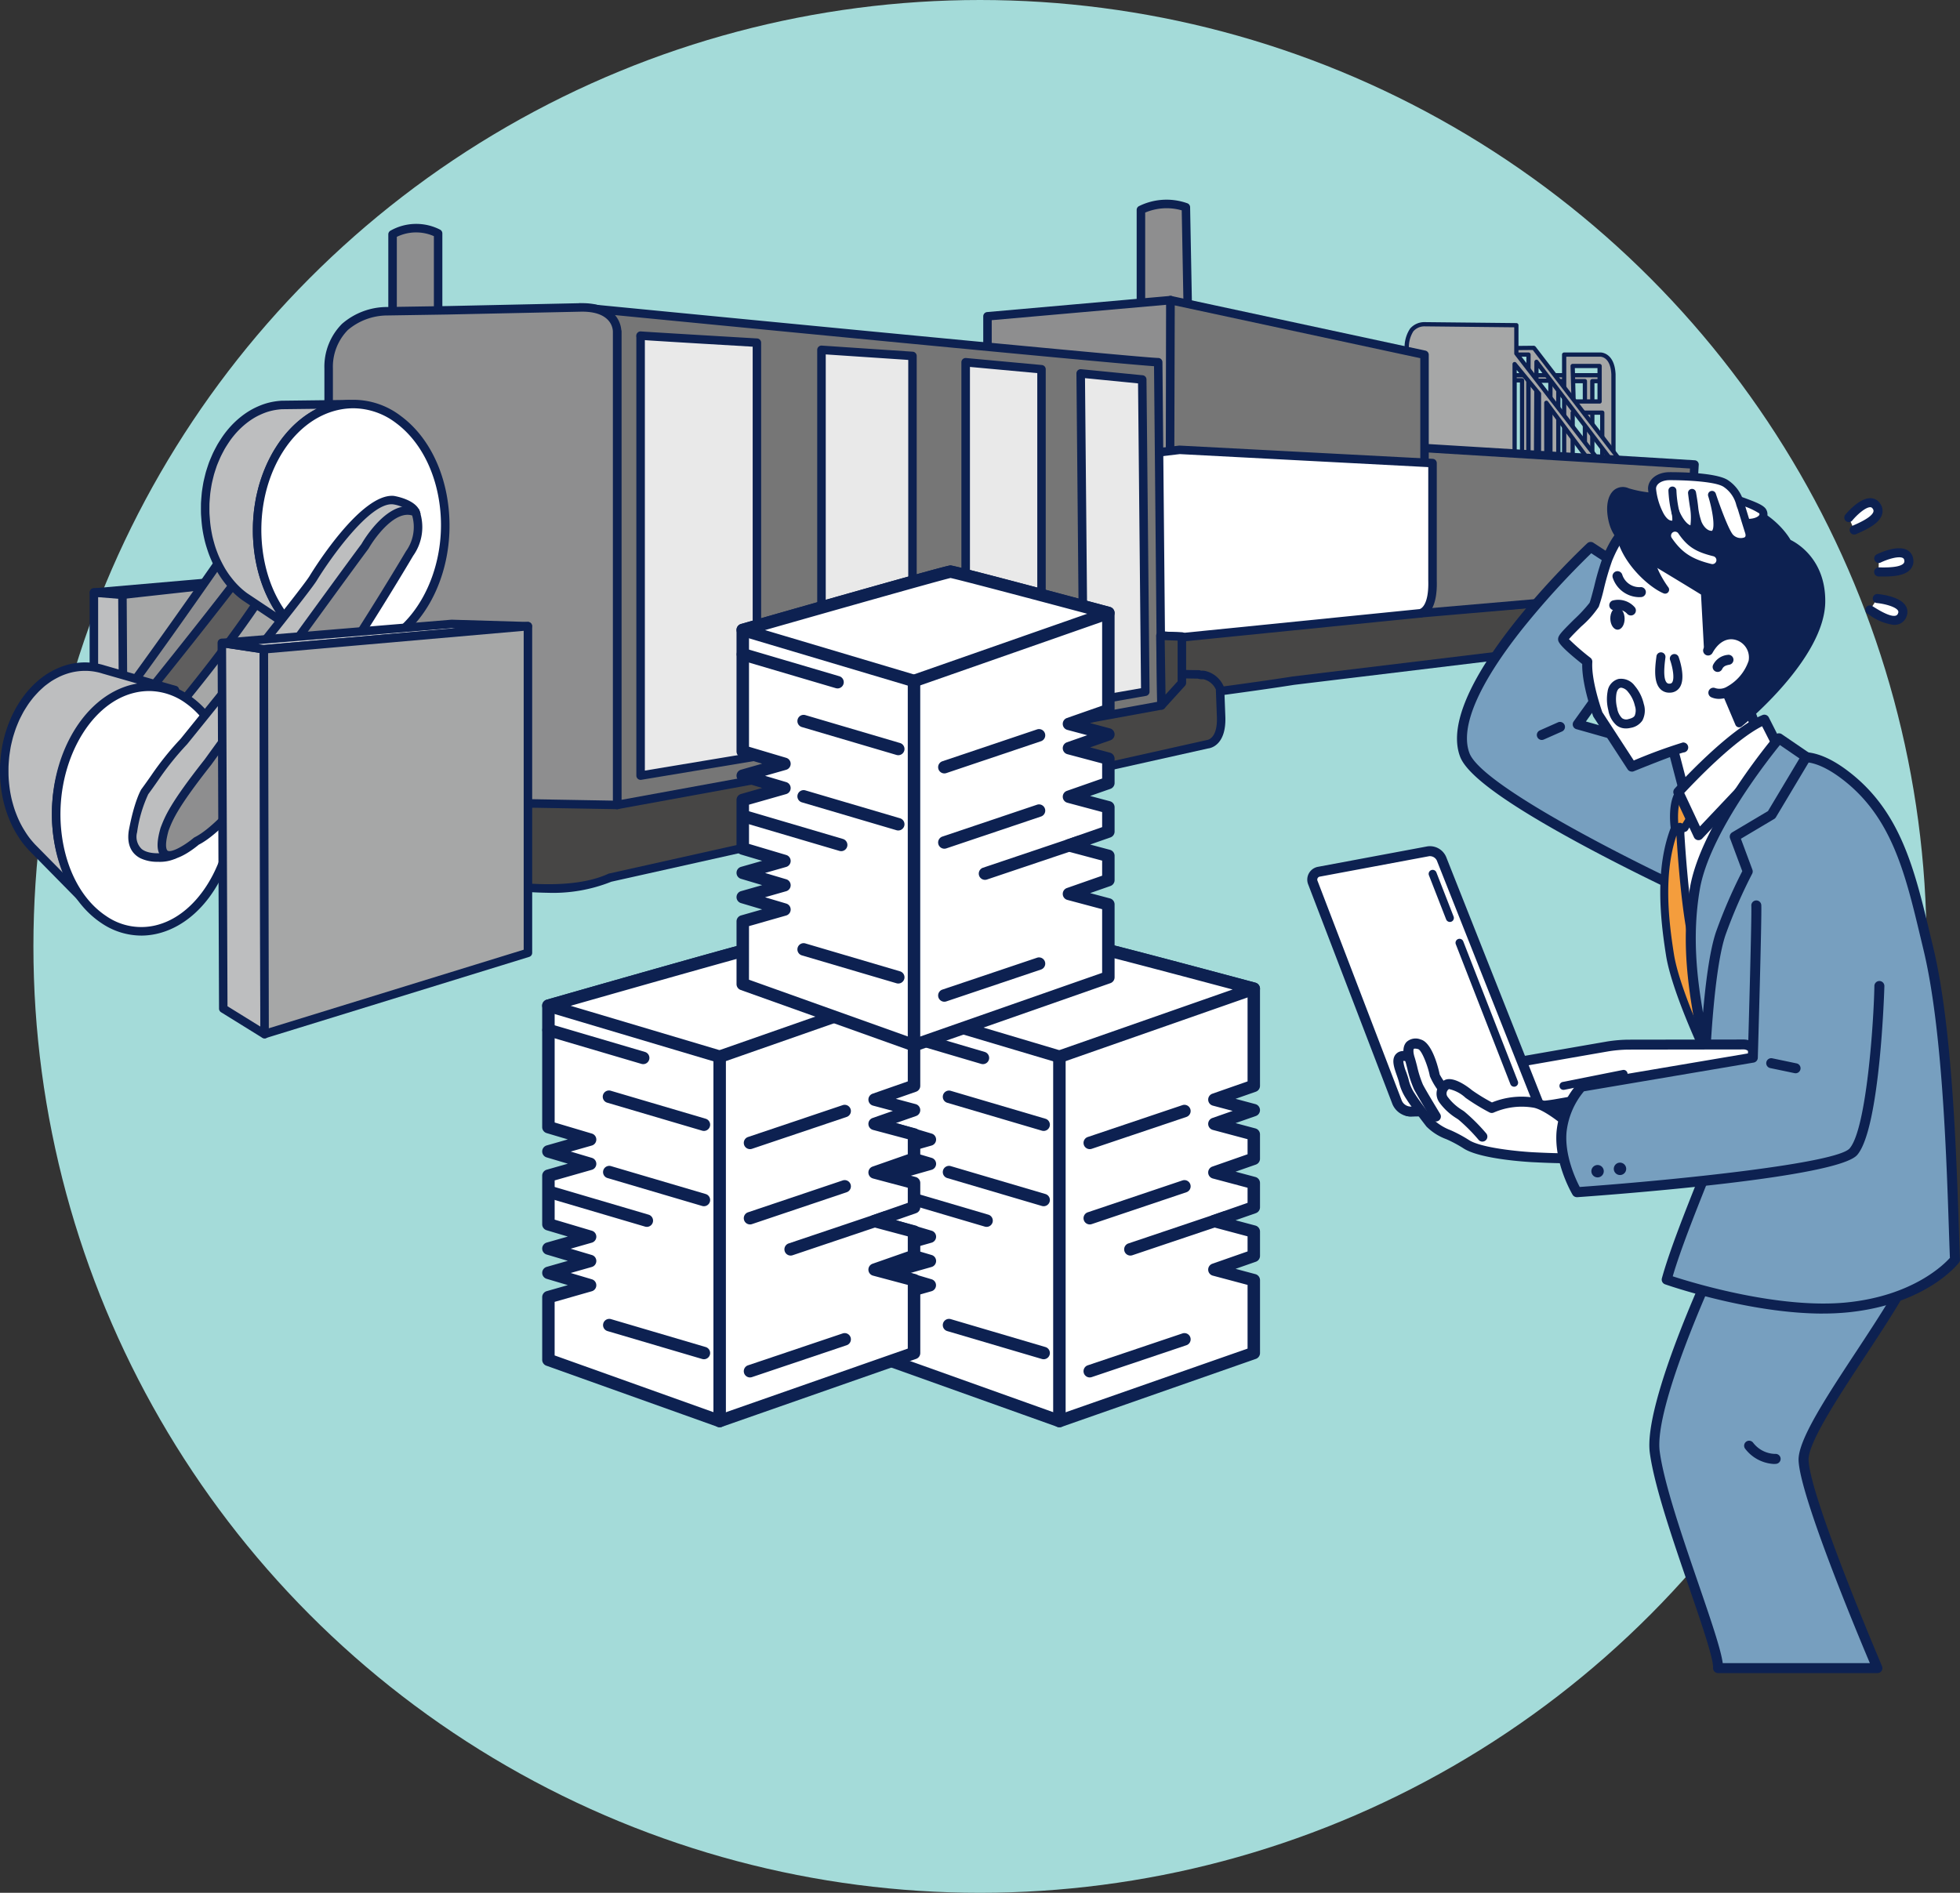 <svg xmlns="http://www.w3.org/2000/svg" xmlns:xlink="http://www.w3.org/1999/xlink" width="320.943" height="310"><rect width="100%" height="100%" fill="#333333" stroke="none"/><defs><clipPath id="d"><path fill="none" d="M0 0h320.943v241.317H0z" data-name="長方形 6032"/></clipPath><clipPath id="e"><path fill="none" d="m0 52.061 5 2.292L4.677.062.005-.001Z" data-name="パス 6594"/></clipPath><clipPath id="f"><path fill="none" d="M0 0v15.535l8.818-.625V0Z" data-name="パス 6604"/></clipPath><clipPath id="h"><path fill="none" d="M0 .654.342 30.32l5.968.341 38.519-3.879s2.2-.131 2.047-5.411v-19.2L5.469-.001Z" data-name="パス 6611"/></clipPath><clipPath id="i"><path fill="none" d="m0 64.411 14.9-3.007V.996L0-.004Z" data-name="パス 6615"/></clipPath><clipPath id="j"><path fill="none" d="m0 61.442 12.422-2.337V1.147L0 0Z" data-name="パス 6617"/></clipPath><clipPath id="l"><path fill="none" d="m.491 53.889 10.085-1.762-.5-51.136L-.004 0Z" data-name="パス 6619"/></clipPath><clipPath id="n"><path fill="none" d="m.016 72.062 19.045-3.167V1.158S.635.076.016.005Zm0-72.057q-.031 0 0 0" data-name="パス 6629"/></clipPath><clipPath id="p"><path fill="none" d="M28.014 3.847a12 12 0 0 0-.659-.189ZM12.444.032a11 11 0 0 0-1.328.188 11 11 0 0 0-1.319.373 12 12 0 0 0-1.252.531q-.616.31-1.2.674c-.387.262-.762.539-1.13.823 0 0-.715.625-1.047.962 0 0-.67.7-.979 1.079 0 0-.611.768-.887 1.187 0 0-.552.845-.8 1.284 0 0-.484.9-.7 1.381 0 0-.413.966-.591 1.461 0 0-.343 1.007-.483 1.527 0 0-.27 1.053-.371 1.6 0 0-.178 1.074-.239 1.636 0 0-.106 1.105-.118 1.673 0 0-.015 1.127.013 1.694s.082 1.142.153 1.718.171 1.133.286 1.68.263 1.071.416 1.588.337 1.021.531 1.5.4.958.636 1.412a14 14 0 0 0 .732 1.284c.26.427.534.817.819 1.2.3.378.6.728.911 1.074l9.312 9.461q-.557-.598-1.074-1.273c-.517-.675-.67-.92-.981-1.415a19 19 0 0 1-1.615-3.24c-.227-.585-.441-1.178-.627-1.8s-.351-1.262-.486-1.91q-.207-.996-.339-2.026c-.132-1.03-.138-1.38-.171-2.067s-.004-2.059-.004-2.059c.021-.689.149-2.024.149-2.024.081-.67.3-1.981.3-1.981.126-.652.449-1.92.449-1.92.171-.633.582-1.861.582-1.861.221-.6.723-1.77.723-1.77.259-.57.848-1.673.848-1.673.292-.539.952-1.573.952-1.573.338-.5 1.072-1.433 1.072-1.433.372-.464 1.173-1.309 1.173-1.309.41-.417 1.265-1.163 1.265-1.163a18 18 0 0 1 1.362-1.007 13 13 0 0 1 1.429-.827 13 13 0 0 1 1.51-.659 13 13 0 0 1 1.564-.449 11.6 11.6 0 0 1 1.59-.244 12 12 0 0 1 1.555-.036 11.5 11.5 0 0 1 1.509.18q.41.065.81.171l-11.1-3.19a10 10 0 0 0-1.238-.307 9 9 0 0 0-1.27-.148 10 10 0 0 0-1.306.017" data-name="パス 6634"/></clipPath><clipPath id="r"><path fill="none" d="M12.727.288C4.549 2.181-1.127 12.917.189 24.051c1.3 10.953 8.875 17.835 16.776 15.56 7.726-2.235 13.05-12.472 12.018-23.063C28.047 6.914 22.162 0 15.196 0a10.8 10.8 0 0 0-2.47.288" data-name="パス 6636"/></clipPath><clipPath id="t"><path fill="none" d="M12.538.135a11 11 0 0 0-1.321.161A10 10 0 0 0 9.9.631a11 11 0 0 0-1.258.508 11 11 0 0 0-1.2.65 13 13 0 0 0-1.133.8q-.547.435-1.061.931a14 14 0 0 0-.984 1.058c-.308.368-.611.762-.891 1.171 0 0-.553.833-.8 1.272 0 0-.49.9-.708 1.373 0 0-.421.955-.607 1.447 0 0-.344 1.01-.5 1.529 0 0-.267 1.053-.377 1.588 0 0-.193 1.089-.254 1.65 0 0-.106 1.113-.13 1.685 0 0-.015 1.139.006 1.716 0 0 .076 1.156.144 1.731s.165 1.148.274 1.7.256 1.095.4 1.615.331 1.041.521 1.535.4.978.636 1.44.467.9.729 1.338a16.3 16.3 0 0 0 1.733 2.334c.32.356.645.673.982.984a13 13 0 0 0 1.052.849l9.749 6.5a15 15 0 0 1-1.254-1.021 16 16 0 0 1-1.159-1.179q-.568-.633-1.085-1.34c-.517-.707-.674-.954-.984-1.465s-.6-1.052-.862-1.609-.532-1.142-.758-1.74-.429-1.213-.621-1.853-.344-1.295-.478-1.963-.25-1.366-.331-2.067-.164-2.1-.164-2.1c-.027-.7 0-2.082 0-2.082.027-.689.157-2.044.157-2.044.082-.673.309-1.988.309-1.988.13-.66.461-1.941.461-1.941.173-.624.6-1.848.6-1.848.218-.6.725-1.767.725-1.767.26-.568.85-1.669.85-1.669.3-.531.967-1.545.967-1.545q.51-.742 1.08-1.422c.57-.68.768-.876 1.173-1.281a14 14 0 0 1 1.279-1.125 15 15 0 0 1 2.784-1.768 12 12 0 0 1 1.5-.6 12 12 0 0 1 3.154-.62Z" data-name="パス 6639"/></clipPath><clipPath id="v"><path fill="none" d="M13.477.221C4.868 1.892-1.16 12.512.186 23.821c1.332 11.2 9.369 18.467 17.78 16.364 8.217-2.045 13.833-12.33 12.689-23.109-1.043-9.9-7.432-17.07-14.914-17.07a12 12 0 0 0-2.264.215" data-name="パス 6641"/></clipPath><clipPath id="x"><path fill="none" d="m.239 59.886 6.762 4.189-.122-63.036L0 .001Z" data-name="パス 6647"/></clipPath><linearGradient id="b" x1="-3.077" x2="-2.867" y1="3.256" y2="3.256" gradientUnits="objectBoundingBox"><stop offset="0" stop-color="#d7d7d8"/><stop offset=".006" stop-color="#d7d7d8"/><stop offset=".551" stop-color="#cacbcc"/><stop offset="1" stop-color="#bdbebf"/></linearGradient><linearGradient id="g" x1="-30.284" x2="-30.165" y1="12.373" y2="12.373" gradientUnits="objectBoundingBox"><stop offset="0" stop-color="#c6c7c8"/><stop offset=".555" stop-color="#c7c8c9"/><stop offset=".755" stop-color="#cecfd0"/><stop offset=".897" stop-color="#dadadb"/><stop offset="1" stop-color="#e9e9e9"/></linearGradient><linearGradient id="a" x1="-9.027" x2="-8.957" y1="3.365" y2="3.365" gradientUnits="objectBoundingBox"><stop offset="0" stop-color="#c6c7c8"/><stop offset=".103" stop-color="#d4d5d5"/><stop offset=".245" stop-color="#e0e0e0"/><stop offset=".445" stop-color="#e7e7e7"/><stop offset="1" stop-color="#e9e9e9"/></linearGradient><linearGradient xlink:href="#a" id="k" x1="-12.729" x2="-12.645" y1="3.494" y2="3.494"/><linearGradient id="m" x1="-16.733" x2="-16.634" y1="3.95" y2="3.95" gradientUnits="objectBoundingBox"><stop offset="0" stop-color="#c6c7c8"/><stop offset=".074" stop-color="#cccdcd"/><stop offset=".331" stop-color="#dcdcdd"/><stop offset=".619" stop-color="#e5e6e6"/><stop offset="1" stop-color="#e9e9e9"/></linearGradient><linearGradient xlink:href="#a" id="o" x1="-5.501" x2="-5.446" y1="3.04" y2="3.04"/><linearGradient xlink:href="#b" id="q" x1="-.024" x2=".013" y1="4.225" y2="4.225"/><linearGradient xlink:href="#b" id="u" x1="-1.425" x2="-1.38" y1="5.464" y2="5.464"/><linearGradient xlink:href="#b" id="y" x1="-5.189" x2="-5.04" y1="2.633" y2="2.633"/><radialGradient id="c" cx=".498" cy=".5" r=".646" gradientTransform="matrix(.652 0 0 -1 -1.389 13.069)" gradientUnits="objectBoundingBox"><stop offset="0" stop-color="#fff"/><stop offset=".859" stop-color="#fff"/><stop offset="1" stop-color="#fff"/></radialGradient><radialGradient xlink:href="#c" id="s" cx=".36" cy=".448" r=".44" gradientTransform="matrix(1.345 0 0 -1.053 .089 7.918)"/><radialGradient xlink:href="#c" id="w" cx=".661" cy=".452" r=".464" gradientTransform="matrix(1.283 0 0 -1 .351 9.831)"/></defs><g data-name="グループ 3741" transform="translate(-387.529 -1014)"><circle cx="155" cy="155" r="155" fill="#a4dbd9" data-name="楕円形 53" transform="translate(393 1014)"/><g data-name="グループ 1693"><path fill="#a6a7a7" d="M649.941 1075.455h-14.974v.834h1.8v12.486h1.041v-12.419h3.606v12.7h1.3v-12.635h4.347v13.116h1.206v-13.116h1.674Z" data-name="パス 6584"/><g data-name="グループ 1644"><g clip-path="url(#d)" data-name="グループ 1643" transform="translate(387.529 1046.699)"><path fill="#0d2151" d="M260.738 43.184h-1.216a.345.345 0 0 1-.348-.348V30.067h-3.652v12.285a.35.35 0 0 1-.348.347h-1.3a.35.35 0 0 1-.348-.347V30.004h-2.904v12.072a.347.347 0 0 1-.349.347h-1.04a.347.347 0 0 1-.347-.347V29.937h-1.454a.35.35 0 0 1-.348-.347v-.834a.35.35 0 0 1 .348-.347h14.98a.347.347 0 0 1 .346.347v.966a.35.35 0 0 1-.346.349h-1.326v12.766a.347.347 0 0 1-.348.348m-.871-.7h.523V29.722a.347.347 0 0 1 .348-.348h1.326v-.271H247.78v.139h1.449a.347.347 0 0 1 .348.348v12.138h.345V29.657a.347.347 0 0 1 .348-.348h3.606a.347.347 0 0 1 .348.348v12.348h.6V29.722a.347.347 0 0 1 .347-.348h4.351a.35.35 0 0 1 .348.348Z" data-name="パス 6585"/><path fill="#a6a7a7" d="M262.094 25.376h-5.968v16.773l1.391.061v-7.324h4.845v7.674l1.836.139V28.61c-.152-3.3-2.107-3.234-2.107-3.234m-.16 7.679h-4.257l-.157-5.814h4.414Z" data-name="パス 6586"/><path fill="#0d2151" d="M264.201 43.047h-.027l-1.836-.139a.347.347 0 0 1-.321-.346v-7.329h-4.15v6.976a.35.35 0 0 1-.107.251.34.34 0 0 1-.255.1l-1.395-.064a.35.35 0 0 1-.333-.348V25.376a.347.347 0 0 1 .348-.348h5.965c.173 0 2.294.1 2.456 3.566v14.105a.35.35 0 0 1-.348.347m-1.489-.809 1.142.087V28.61c-.134-2.875-1.718-2.869-1.754-2.887h-5.624v16.093l.7.03v-6.96a.347.347 0 0 1 .347-.347h4.845a.347.347 0 0 1 .348.347Zm-.779-8.836h-4.256a.347.347 0 0 1-.348-.338l-.158-5.814a.36.36 0 0 1 .1-.252.35.35 0 0 1 .249-.1h4.414a.347.347 0 0 1 .348.347v5.814a.347.347 0 0 1-.348.348m-3.918-.7h3.57v-5.119h-3.708Z" data-name="パス 6587"/><path fill="#a6a7a7" d="m251.157 24.273-4.063.04-.506 1.063h3.7v16.428l1.236.009.074-15.246 12.353 16.251h1.436Z" data-name="パス 6588"/><path fill="#0d2151" d="M265.385 43.167h-1.437a.35.35 0 0 1-.276-.137l-11.733-15.438-.07 14.222a.34.34 0 0 1-.1.245.4.4 0 0 1-.247.1l-1.236-.008a.35.35 0 0 1-.345-.348v-16.08h-3.356a.348.348 0 0 1-.314-.5l.514-1.056a.35.35 0 0 1 .31-.2l4.063-.04a.47.47 0 0 1 .279.136l14.228 18.544a.348.348 0 0 1-.275.559m-1.264-.695h.559l-13.7-17.849-3.673.036-.176.371h3.149a.347.347 0 0 1 .348.348v16.081h.543l.072-14.9a.348.348 0 0 1 .625-.209Z" data-name="パス 6589"/><path fill="#a6a7a7" d="m259.967 42.41 1.189-.518-12.857-16.699v-4.63l-15.037-.159c-3.539.131-2.859 4.535-2.859 4.535l1.834 15.76 15.777.926V26.93l3.989 4.852v10.087l1.2.038V33.27Z" data-name="パス 6590"/><path fill="#0d2151" d="M259.966 42.753a.35.35 0 0 1-.279-.14l-6.133-8.289v7.582a.35.35 0 0 1-.106.25.38.38 0 0 1-.253.1l-1.2-.039a.35.35 0 0 1-.336-.348v-9.961l-3.299-4.007v13.725a.35.35 0 0 1-.109.253.36.36 0 0 1-.26.093l-15.777-.925a.35.35 0 0 1-.324-.307l-1.83-15.759a5.5 5.5 0 0 1 .828-3.85 3.07 3.07 0 0 1 2.363-1.074l15.052.159a.347.347 0 0 1 .344.348v4.51l12.784 16.6a.347.347 0 0 1-.136.531l-1.189.518a.4.4 0 0 1-.139.028m-6.76-9.831a.35.35 0 0 1 .279.14l6.6 8.914.526-.229-12.589-16.34a.34.34 0 0 1-.072-.211v-4.286l-14.691-.156a2.39 2.39 0 0 0-1.835.821 4.9 4.9 0 0 0-.676 3.315l1.8 15.483 15.117.888V26.931a.347.347 0 0 1 .615-.221l3.989 4.852a.34.34 0 0 1 .08.221v9.749l.509.017V33.27a.35.35 0 0 1 .239-.33.3.3 0 0 1 .109-.018" data-name="パス 6591"/><path fill="#a6a7a7" d="M48.31 62.316s-27.084 1.6-28.267 2.09c-2.234.935.323 54.291.323 54.291s28.519-13.917 28.915-16.163Z" data-name="パス 6592"/><path fill="#0d2151" d="M20.367 119.392a.7.7 0 0 1-.7-.663c-.006-.133-.644-13.5-1-26.809-.733-27.388.372-27.85 1.1-28.156 1.2-.5 22.113-1.767 28.494-2.144a.7.7 0 0 1 .736.677l.971 40.219a.7.7 0 0 1-.01.137c-.412 2.339-20.623 12.435-29.294 16.666a.7.7 0 0 1-.3.071m.067-54.37c-1.252 2.864-.336 33.15.577 52.585 12.824-6.287 26.489-13.567 27.572-15.2l-.95-39.35c-10.319.613-25.261 1.593-27.2 1.97" data-name="パス 6593"/></g></g><g data-name="グループ 1646"><g clip-path="url(#e)" data-name="グループ 1645" transform="translate(402.9 1111.042)"><path fill="url(#b)" d="M0 0h4.996v54.354H0z" data-name="長方形 6033"/></g></g><g data-name="グループ 1648"><g clip-path="url(#d)" data-name="グループ 1647" transform="translate(387.529 1046.699)"><path fill="#0d2151" d="M20.367 119.392a.7.7 0 0 1-.29-.064l-4.995-2.289a.69.69 0 0 1-.406-.632V64.339a.7.7 0 0 1 .207-.5.64.64 0 0 1 .5-.2l4.672.063a.7.7 0 0 1 .686.692l.323 54.29a.7.7 0 0 1-.695.7m-4.3-3.434 3.6 1.652-.314-52.511-3.285-.044Z" data-name="パス 6595"/><path fill="#d4d5d5" d="m15.371 64.343 25.115-2.18 6.783-.467-27.319 3.02Z" data-name="パス 6596"/><path fill="#0d2151" d="M19.955 65.412h-.057l-4.582-.374a.7.7 0 0 1 0-1.386l25.119-2.18 6.8-.468a.7.7 0 0 1 .125 1.385l-27.329 3.019a1 1 0 0 1-.076 0" data-name="パス 6597"/><path fill="#8e8e8f" d="M186.826 17.859V1.678a9.52 9.52 0 0 1 7.361-.433l.308 16.461Z" data-name="パス 6598"/><path fill="#0d2151" d="M186.825 18.555a.7.7 0 0 1-.7-.7V1.678a.7.7 0 0 1 .356-.607 10.17 10.17 0 0 1 7.938-.48.69.69 0 0 1 .458.641l.309 16.462a.7.7 0 0 1-.681.708l-7.67.153h-.015m.7-16.437v15.031l6.267-.125-.284-15.274a9 9 0 0 0-5.981.367" data-name="パス 6599"/><path fill="#474645" d="M188.097 82.038s16.473-2.1 23.7-3.263l68.029-8.23s.59-5.407-1.557-6.4c0 0 .092-.6-2.02-.031l-89.866 7.137Z" data-name="パス 6600"/><path fill="#0d2151" d="M188.096 82.733a.694.694 0 0 1-.686-.586l-1.713-10.782a.7.7 0 0 1 .141-.539.69.69 0 0 1 .491-.263l89.8-7.133c1.34-.353 2.1-.336 2.534.054a1 1 0 0 1 .15.171c2.241 1.394 1.767 6.383 1.7 6.966a.7.7 0 0 1-.608.615l-68.022 8.23c-7.131 1.149-23.533 3.242-23.7 3.263a1 1 0 0 1-.089.005m-.906-10.844 1.488 9.373c3.162-.406 16.7-2.158 23.012-3.174l67.495-8.171c.1-1.742-.057-4.614-1.2-5.141a.7.7 0 0 1-.264-.211 4.5 4.5 0 0 0-1.286.22.6.6 0 0 1-.125.021Z" data-name="パス 6601"/><path fill="#474645" d="M75.709 111.047s15.529 3.977 24.17 0l97.909-21.867s2.326-.175 2.169-4.477l-.176-4.624a3.69 3.69 0 0 0-2.676-2.235c-1.152 0-.525-.094-.811-.094-2.636 0-6.079-.188-6.079-.188L76.201 97.325Z" data-name="パス 6602"/><path fill="#0d2151" d="M89.733 113.52a64.3 64.3 0 0 1-14.2-1.8.7.7 0 0 1-.522-.7l.493-13.722a.7.7 0 0 1 .576-.66l114.016-19.762a1 1 0 0 1 .157-.009c.033 0 3.455.187 6.04.187a.9.9 0 0 1 .368.088 3 3 0 0 1 .569.019 4.37 4.37 0 0 1 3.2 2.685.7.7 0 0 1 .041.206l.175 4.625c.18 4.914-2.689 5.187-2.811 5.2l-97.733 21.832a25.7 25.7 0 0 1-10.37 1.811m-13.308-3.018c2.8.643 15.739 3.33 23.163-.087a.7.7 0 0 1 .139-.047l97.91-21.867c.152-.022 1.753-.266 1.626-3.772l-.171-4.5a2.95 2.95 0 0 0-2.054-1.687 2.7 2.7 0 0 1-.926-.1c-2.38-.007-5.335-.158-5.855-.185L76.876 97.914Z" data-name="パス 6603"/></g></g><g data-name="グループ 1650"><g clip-path="url(#f)" data-name="グループ 1649" transform="translate(654.586 1095.809)"><path fill="url(#g)" d="M0 0h8.818v15.535H0z" data-name="長方形 6035"/></g></g><g data-name="グループ 1652"><g clip-path="url(#d)" data-name="グループ 1651" transform="translate(387.529 1046.699)"><path fill="#767676" d="m277.469 43.383-.343 5.726h-9.943v15.656l-34.662 2.989-1.74-27.216Z" data-name="パス 6605"/><path fill="#0d2151" d="M232.521 68.45a.7.7 0 0 1-.694-.651l-1.74-27.222a.695.695 0 0 1 .737-.738l46.688 2.845a.7.7 0 0 1 .652.736l-.344 5.726a.7.7 0 0 1-.694.654h-9.246v14.96a.7.7 0 0 1-.635.693l-34.663 2.989h-.06m-1-27.17 1.644 25.72 33.318-2.872V49.109a.7.7 0 0 1 .7-.7h9.287l.263-4.378Z" data-name="パス 6606"/><path fill="#8e8e8f" d="M161.696 25.405v-6.3l29.975-2.645-.041 60.581-26.2.935Z" data-name="パス 6607"/><path fill="#0d2151" d="M165.433 78.67a.7.7 0 0 1-.693-.647l-3.737-52.57v-6.35a.7.7 0 0 1 .634-.693l29.975-2.645a.69.69 0 0 1 .531.18.7.7 0 0 1 .226.514l-.041 60.581a.7.7 0 0 1-.671.7l-26.2.935h-.026m-3.041-53.29 3.692 51.871 24.857-.888.039-59.151-28.586 2.522Z" data-name="パス 6608"/><path fill="#767676" d="m191.671 16.458 41.591 8.946v35.385l-41.75 8.6Z" data-name="パス 6609"/><path fill="#0d2151" d="M191.512 70.086a.7.7 0 0 1-.7-.7l.159-52.932a.7.7 0 0 1 .26-.539.69.69 0 0 1 .583-.138l41.59 8.946a.7.7 0 0 1 .55.68v35.386a.7.7 0 0 1-.555.681l-41.75 8.6a1 1 0 0 1-.14.015m.852-52.768-.149 51.219 40.356-8.315V25.966Z" data-name="パス 6610"/></g></g><g data-name="グループ 1654"><g clip-path="url(#h)" data-name="グループ 1653" transform="translate(575.22 1087.673)"><path fill="url(#c)" d="M0 0h47.034v30.66H0z" data-name="長方形 6037"/></g></g><g data-name="グループ 1656"><g clip-path="url(#d)" data-name="グループ 1655" transform="translate(387.529 1046.699)"><path fill="#0d2151" d="M194.002 72.33h-.04l-5.968-.341a.7.7 0 0 1-.652-.692l-.341-29.666a.7.7 0 0 1 .613-.7l5.47-.652a1 1 0 0 1 .118 0l41.406 2.17a.7.7 0 0 1 .659.7v19.2c.173 5.768-2.406 6.089-2.7 6.106l-38.495 3.871h-.07m-5.281-1.695 5.266.3 38.465-3.874c.013 0 1.552-.3 1.421-4.7V43.805l-40.688-2.132-4.79.57Z" data-name="パス 6612"/><path fill="#767676" d="M101.053 21.588v77.544l89.128-16.3-.523-56.212c-2.859 0-94.67-8.965-94.67-8.965s4.891 3.933 6.065 3.933" data-name="パス 6613"/><path fill="#0d2151" d="M101.052 99.827a.7.7 0 0 1-.7-.695V22.117a31.5 31.5 0 0 1-5.806-3.922.69.69 0 0 1-.208-.8.686.686 0 0 1 .712-.429c.918.089 91.811 8.961 94.6 8.961a.7.7 0 0 1 .695.689l.523 56.21a.7.7 0 0 1-.57.691l-89.128 16.3a1 1 0 0 1-.126.012m-3.713-81.248a15.8 15.8 0 0 0 3.729 2.312.744.744 0 0 1 .688.7v76.704L189.48 82.25l-.512-54.973c-8.045-.558-77.433-7.311-91.637-8.7" data-name="パス 6614"/></g></g><g data-name="グループ 1658"><g clip-path="url(#i)" data-name="グループ 1657" transform="translate(522.046 1071.3)"><path fill="url(#a)" d="M0 0h14.902v64.411H0z" data-name="長方形 6039"/></g></g><g data-name="グループ 1660"><g clip-path="url(#d)" data-name="グループ 1659" transform="translate(387.529 1046.699)"><path fill="#0d2151" d="M134.517 89.708a.7.7 0 0 1-.7-.7V24.602a.7.7 0 0 1 .742-.7l14.9 1a.7.7 0 0 1 .649.694v60.409a.694.694 0 0 1-.558.681l-14.9 3.008a1 1 0 0 1-.138.014m.7-64.363v62.821l13.511-2.726V26.25Z" data-name="パス 6616"/></g></g><g data-name="グループ 1662"><g clip-path="url(#j)" data-name="グループ 1661" transform="translate(545.654 1073.327)"><path fill="url(#k)" d="M0 0h12.422v61.442H0z" data-name="長方形 6041"/></g></g><g data-name="グループ 1664"><g clip-path="url(#d)" data-name="グループ 1663" transform="translate(387.529 1046.699)"><path fill="#0d2151" d="M158.123 88.765a.7.7 0 0 1-.7-.695V26.628a.7.7 0 0 1 .759-.692l12.422 1.147a.7.7 0 0 1 .631.692v57.958a.7.7 0 0 1-.566.683l-12.415 2.341a1 1 0 0 1-.129.012m.7-61.374V87.23l11.026-2.073V28.409Z" data-name="パス 6618"/></g></g><g data-name="グループ 1666"><g clip-path="url(#l)" data-name="グループ 1665" transform="translate(564.492 1075.16)"><path fill="url(#m)" d="M0 0h10.576v53.889H0z" data-name="長方形 6043"/></g></g><g data-name="グループ 1668"><g clip-path="url(#d)" data-name="グループ 1667" transform="translate(387.529 1046.699)"><path fill="#0d2151" d="M177.454 83.046a.7.7 0 0 1-.7-.69l-.492-53.89a.7.7 0 0 1 .226-.519.7.7 0 0 1 .537-.179l10.08.992a.7.7 0 0 1 .628.686l.5 51.136a.7.7 0 0 1-.576.691l-10.083 1.766a1 1 0 0 1-.12.012m.21-53.818.478 52.3 8.695-1.52-.486-49.921Z" data-name="パス 6620"/><path fill="#8e8e8f" d="M64.279 20.288V5.685a7.92 7.92 0 0 1 7.459-.155v14.415Z" data-name="パス 6621"/><path fill="#0d2151" d="M64.279 20.983a.695.695 0 0 1-.695-.7V5.684a.7.7 0 0 1 .316-.583 8.57 8.57 0 0 1 8.14-.2.7.7 0 0 1 .394.627v14.415a.7.7 0 0 1-.664.7l-7.459.343h-.032m.7-14.891v13.464l6.068-.279V5.977a7.24 7.24 0 0 0-6.068.113" data-name="パス 6622"/><path fill="#5f5e5e" d="M48.795 49s-2.07-1.963-5.11 2.744c0 0-22.454 33.737-29.13 39.491 0 0-2.978 3.533 1.937 2.633 0 0 6.549-1.757 8.272-5.568 0 0 28.788-32.933 24.031-39.3" data-name="パス 6623"/><path fill="#0d2151" d="M15.11 94.71a2.09 2.09 0 0 1-1.947-.839c-.675-1.163.6-2.774.861-3.085l.077-.078c6.528-5.625 28.78-39.012 29-39.349 1.365-2.112 2.768-3.271 4.168-3.439a2.53 2.53 0 0 1 2 .577l.079.088c.811 1.085 3.281 4.391-10.226 22.864-6.208 8.488-13.027 16.38-13.768 17.233-1.9 4-8.4 5.783-8.681 5.857a9 9 0 0 1-1.563.171m-.055-2.988a2.47 2.47 0 0 0-.689 1.451s.306.321 2 .012c.007 0 6.2-1.707 7.764-5.171l.11-.172c10.933-12.505 27.055-33.898 24.045-38.359a1.24 1.24 0 0 0-.884-.177c-.66.094-1.74.659-3.132 2.816-.922 1.385-22.491 33.744-29.215 39.6" data-name="パス 6624"/><path fill="#8e8e8f" d="M48.157 48.971s-2.69-2.766-5.558.613c0 0-28.24 41.183-30.9 42.1 0 0-.635 1.83 2.16 1.816 0 0 32.727-39.892 34.3-44.529" data-name="パス 6625"/><path fill="#0d2151" d="M13.829 94.196a2.94 2.94 0 0 1-2.542-.976 2.03 2.03 0 0 1-.244-1.765l.111-.319.319-.11c2.048-1.01 19.831-26.2 30.554-41.835a4.82 4.82 0 0 1 3.495-1.98 4.6 4.6 0 0 1 3.135 1.275l.3.3-.137.4c-1.593 4.7-33.08 43.114-34.419 44.748l-.207.252h-.328Zm-1.5-2.108a.53.53 0 0 0 .091.33 1.54 1.54 0 0 0 1.114.379c10.976-13.383 31.354-38.744 33.78-43.621a2.94 2.94 0 0 0-1.757-.574 3.47 3.47 0 0 0-2.426 1.432c-4.514 6.589-26.668 38.755-30.8 42.054" data-name="パス 6626"/><path fill="#8e8e8f" d="m73.263 18.117-9.855.155s-9.385-.286-9.594 9.38v70.657l47.239.823V21.587s.108-4.087-6.066-3.935Z" data-name="パス 6627"/><path fill="#0d2151" d="M101.053 99.827h-.013l-47.238-.822a.7.7 0 0 1-.683-.695V27.656a9.95 9.95 0 0 1 2.88-7.313 11.26 11.26 0 0 1 7.429-2.762l9.82-.155 21.722-.47c2.465-.064 4.309.51 5.5 1.7a4.32 4.32 0 0 1 1.28 2.951v77.524a.7.7 0 0 1-.7.7m-46.54-2.205 45.847.8V21.589a2.9 2.9 0 0 0-.893-1.969c-.909-.894-2.412-1.324-4.46-1.271l-21.727.463-9.854.155a10.02 10.02 0 0 0-6.471 2.39 8.6 8.6 0 0 0-2.44 6.311Zm18.753-79.509" data-name="パス 6628"/></g></g><g data-name="グループ 1670"><g clip-path="url(#n)" data-name="グループ 1669" transform="translate(492.413 1068.966)"><path fill="url(#o)" d="M0 0h19.066v72.062H0z" data-name="長方形 6045" transform="translate(-.005)"/></g></g><g data-name="グループ 1672"><g clip-path="url(#d)" data-name="グループ 1671" transform="translate(387.529 1046.699)"><path fill="#0d2151" d="M104.9 95.025a.7.7 0 0 1-.7-.7V22.572a1.2 1.2 0 0 1-.016-.323.726.726 0 0 1 .848-.663c1.092.09 13.96.852 18.947 1.145a.7.7 0 0 1 .655.694v67.737a.7.7 0 0 1-.582.686l-19.044 3.168a1 1 0 0 1-.114.009m.7-72.017v70.5l17.654-2.936V24.08l-8.876-.525c-2.383-.142-4.766-.286-6.553-.4-.981-.061-1.7-.1-2.223-.151" data-name="パス 6630"/><path fill="#474645" d="m190.01 71.418 3.517.13v7.6l-3.351 3.682Z" data-name="パス 6631"/><path fill="#0d2151" d="M190.181 83.525a.7.7 0 0 1-.695-.685l-.171-11.412a.7.7 0 0 1 .209-.508.8.8 0 0 1 .512-.2l3.517.131a.7.7 0 0 1 .67.7v7.6a.7.7 0 0 1-.181.468l-3.346 3.681a.7.7 0 0 1-.515.227m.536-11.385.133 8.92 1.982-2.18v-6.663Z" data-name="パス 6632"/><path fill="#fff" d="M26.325 90.311c.991 8.843-3.694 17.346-10.568 19.1-6.991 1.8-13.705-4.015-14.892-13.116-1.193-9.228 3.746-18.05 10.946-19.6 7.066-1.5 13.516 4.639 14.513 13.61" data-name="パス 6633"/></g></g><g data-name="グループ 1674"><g clip-path="url(#p)" data-name="グループ 1673" transform="translate(388.224 1123.179)"><path fill="url(#q)" d="M0 0h28.024v39.016H0z" data-name="長方形 6047" transform="translate(-.011)"/></g></g><g data-name="グループ 1676"><g clip-path="url(#d)" data-name="グループ 1675" transform="translate(387.529 1046.699)"><path fill="#0d2151" d="M14.506 116.193a.7.7 0 0 1-.5-.207L4.7 106.524c-.34-.382-.649-.741-.958-1.128a15 15 0 0 1-.87-1.274 15 15 0 0 1-.759-1.332 17 17 0 0 1-.662-1.47c-.223-.553-.4-1.064-.551-1.557-.157-.532-.3-1.071-.428-1.629-.121-.581-.221-1.16-.296-1.753S.045 95.2.018 94.611 0 92.881 0 92.881c.015-.591.122-1.73.122-1.73.063-.583.245-1.683.245-1.683.106-.573.382-1.655.382-1.655.145-.543.5-1.579.5-1.579.187-.519.61-1.51.61-1.51.232-.506.727-1.434.727-1.434.259-.465.827-1.338.827-1.338.29-.439.925-1.239.925-1.239.324-.4 1.021-1.128 1.021-1.128.352-.356 1.092-1 1.092-1 .412-.32.8-.607 1.2-.876.428-.267.847-.5 1.277-.719a11.5 11.5 0 0 1 1.335-.565 11 11 0 0 1 1.4-.4 11 11 0 0 1 2.814-.221 10 10 0 0 1 1.359.158 10 10 0 0 1 1.313.323l11.071 3.184q.334.086.7.2a.7.7 0 0 1-.4 1.331l-.655-.188a9 9 0 0 0-.734-.154 11 11 0 0 0-1.431-.177 11 11 0 0 0-1.458.033 11 11 0 0 0-1.507.23 13 13 0 0 0-1.48.426 12 12 0 0 0-1.424.615 12 12 0 0 0-1.355.784c-.492.332-.92.649-1.308.967 0 0-.817.713-1.21 1.114 0 0-.779.822-1.127 1.256 0 0-.712.9-1.038 1.389 0 0-.636.993-.918 1.515 0 0-.574 1.072-.826 1.628 0 0-.489 1.136-.7 1.723 0 0-.4 1.188-.564 1.8 0 0-.315 1.234-.438 1.869 0 0-.217 1.279-.3 1.933 0 0-.125 1.293-.144 1.96 0 0-.02 1.329.007 2.007.035.713.089 1.373.166 2.011.09.7.2 1.345.329 1.969a21.618 21.618 0 0 0 1.078 3.599c.218.559.461 1.107.724 1.635.291.574.565 1.062.834 1.493a16.85 16.85 0 0 0 1.975 2.583.7.7 0 0 1-.51 1.169M1.394 92.902s-.014 1.094.013 1.644.079 1.106.148 1.664.165 1.094.276 1.624.253 1.028.4 1.532c.134.45.3.921.509 1.438q.273.694.61 1.355a14 14 0 0 0 .7 1.226c.256.422.518.8.791 1.16s.571.691.872 1.028l4.68 4.753a19 19 0 0 1-.205-.506 23.474 23.474 0 0 1-1.145-3.824 28 28 0 0 1-.348-2.08 30 30 0 0 1-.176-2.123c-.028-.711-.007-2.1-.007-2.1.021-.714.152-2.08.152-2.08.084-.7.309-2.032.309-2.032.132-.68.462-1.975.462-1.975.178-.656.6-1.909.6-1.909.231-.632.744-1.825.744-1.825.27-.6.873-1.725.873-1.725.3-.557.98-1.619.98-1.619.357-.528 1.112-1.489 1.112-1.489.388-.485 1.182-1.321 1.215-1.357a29 29 0 0 1 1.314-1.21c.438-.36.9-.7 1.43-1.059a13.5 13.5 0 0 1 1.508-.873 13.5 13.5 0 0 1 3.229-1.158c.1-.021.19-.041.284-.059l-5.958-1.712-.014-.005a9 9 0 0 0-1.149-.284 9 9 0 0 0-1.182-.139 10 10 0 0 0-1.227.017 10 10 0 0 0-1.252.181 10 10 0 0 0-1.217.345 10 10 0 0 0-1.175.5q-.582.294-1.141.641c-.353.24-.716.51-1.073.784 0 0-.664.582-.978.9 0 0-.637.664-.932 1.028 0 0-.584.733-.848 1.134 0 0-.532.814-.768 1.239 0 0-.466.871-.677 1.331 0 0-.4.929-.569 1.407 0 0-.331.969-.466 1.473 0 0-.261 1.015-.358 1.543 0 0-.172 1.038-.231 1.584 0 0-.1 1.067-.114 1.614" data-name="パス 6635"/></g></g><g data-name="グループ 1678"><g clip-path="url(#r)" data-name="グループ 1677" transform="translate(396.724 1126.477)"><path fill="url(#s)" d="M0 0h31.143v41.885H0z" data-name="長方形 6049" transform="translate(-1.127)"/></g></g><g data-name="グループ 1680"><g clip-path="url(#d)" data-name="グループ 1679" transform="translate(387.529 1046.699)"><path fill="#0d2151" d="M23.113 120.528a11.66 11.66 0 0 1-6.508-2.044c-4.264-2.83-7.147-8.141-7.91-14.569-1.365-11.534 4.5-22.535 13.07-24.523a11.5 11.5 0 0 1 9.533 2c4.187 3.007 6.947 8.426 7.574 14.87 1.072 11-4.426 21.458-12.517 23.8a11.7 11.7 0 0 1-3.242.468m1.284-40.052a10.2 10.2 0 0 0-2.317.27c-7.77 1.8-13.267 12.336-12 23 .715 6.023 3.376 10.97 7.3 13.575a10.08 10.08 0 0 0 8.594 1.4c7.344-2.123 12.511-12.138 11.519-22.327-.579-5.956-3.2-11.143-7-13.874a10.35 10.35 0 0 0-6.09-2.047" data-name="パス 6637"/><path fill="#fff" d="M59.325 47.761c1 8.965-3.713 17.477-10.643 19.113-7.057 1.672-13.794-4.4-14.927-13.647-1.142-9.32 3.865-18.071 11.061-19.442 7.06-1.339 13.513 4.956 14.508 13.976" data-name="パス 6638"/></g></g><g data-name="グループ 1682"><g clip-path="url(#t)" data-name="グループ 1681" transform="translate(421.128 1080.188)"><path fill="url(#u)" d="M0 0h23.576v38.037H0z" data-name="長方形 6051" transform="translate(-.01)"/></g></g><g data-name="グループ 1684"><g clip-path="url(#d)" data-name="グループ 1683" transform="translate(387.529 1046.699)"><path fill="#0d2151" d="M49.833 72.221a.7.7 0 0 1-.385-.117l-9.749-6.5a13 13 0 0 1-1.127-.909c-.362-.332-.707-.674-1.035-1.036s-.651-.763-.951-1.167c-.324-.428-.628-.9-.856-1.265a20 20 0 0 1-1.424-2.9c-.201-.518-.371-1.038-.538-1.583s-.3-1.1-.42-1.677-.216-1.17-.285-1.766-.147-1.765-.147-1.765c-.022-.61-.008-1.769-.008-1.769.026-.607.133-1.744.133-1.744.065-.586.262-1.7.262-1.7.116-.564.389-1.639.389-1.639.159-.552.51-1.582.51-1.582.2-.525.629-1.5.629-1.5.229-.5.734-1.426.734-1.426.267-.465.835-1.323.835-1.323q.415-.61.936-1.233a15 15 0 0 1 1.032-1.113 15 15 0 0 1 1.112-.974 14 14 0 0 1 1.188-.84 12.7 12.7 0 0 1 2.609-1.23 11 11 0 0 1 1.41-.36 12 12 0 0 1 1.41-.173h.031l11.028-.135h.012a.7.7 0 0 1 .045 1.39 11.3 11.3 0 0 0-2.974.584 11 11 0 0 0-1.428.567 12 12 0 0 0-1.348.754 12 12 0 0 0-1.294.923 14 14 0 0 0-1.23 1.083c-.429.428-.8.831-1.128 1.231-.364.436-.715.9-1.045 1.374 0 0-.644.978-.933 1.49 0 0-.571 1.064-.823 1.616 0 0-.493 1.126-.7 1.714 0 0-.413 1.191-.582 1.8 0 0-.321 1.243-.448 1.888 0 0-.222 1.279-.3 1.937 0 0-.127 1.317-.153 1.987 0 0-.026 1.347 0 2.028 0 0 .079 1.359.16 2.046a24.437 24.437 0 0 0 .786 3.917c.211.708.4 1.28.6 1.8.214.562.459 1.127.732 1.682.249.521.521 1.029.836 1.56.281.464.591.925.947 1.409a16 16 0 0 0 1.04 1.288 15 15 0 0 0 1.12 1.131 14 14 0 0 0 1.192.969.7.7 0 0 1-.407 1.26M34.306 51.472s.074 1.115.139 1.674.162 1.114.267 1.652.247 1.053.39 1.56.316.993.5 1.474.389.941.609 1.38.451.871.7 1.292c.244.39.5.789.781 1.154s.567.732.872 1.071.613.642.936.938a12 12 0 0 0 .985.8l4.718 3.145a22 22 0 0 1-.464-.727 22 22 0 0 1-.9-1.671 21 21 0 0 1-.779-1.791 26 26 0 0 1-.637-1.9 26 26 0 0 1-.833-4.148c-.084-.717-.167-2.139-.167-2.139-.028-.725 0-2.137 0-2.137.027-.714.16-2.1.16-2.1.085-.7.315-2.041.315-2.041.136-.69.473-1.995.473-1.995.18-.65.613-1.9.613-1.9.226-.628.746-1.817.746-1.817.269-.592.874-1.72.874-1.72.313-.558 1-1.6 1-1.6q.542-.787 1.127-1.486c.356-.43.755-.865 1.215-1.326a15 15 0 0 1 1.344-1.184 13 13 0 0 1 1.415-1.011 13 13 0 0 1 1.153-.666l-5.7.069a11 11 0 0 0-1.224.152 9.5 9.5 0 0 0-1.219.311 11 11 0 0 0-1.174.474 10 10 0 0 0-1.129.613 12 12 0 0 0-1.062.75c-.356.281-.689.576-1.016.891a13 13 0 0 0-.937 1.008c-.313.374-.6.749-.845 1.112 0 0-.534.8-.777 1.226 0 0-.469.865-.679 1.319 0 0-.407.924-.588 1.4 0 0-.331.971-.476 1.475 0 0-.259 1.016-.364 1.535 0 0-.186 1.044-.244 1.585 0 0-.1 1.081-.128 1.64 0 0-.013 1.1.007 1.661" data-name="パス 6640"/></g></g><g data-name="グループ 1686"><g clip-path="url(#v)" data-name="グループ 1685" transform="translate(429.63 1080.171)"><path fill="url(#w)" d="M0 0h32.959v42.282H0z" data-name="長方形 6053" transform="translate(-1.158)"/></g></g><g data-name="グループ 1688"><g clip-path="url(#d)" data-name="グループ 1687" transform="translate(387.529 1046.699)"><path fill="#0d2151" d="M57.19 74.704a13.1 13.1 0 0 1-7.45-2.39c-4.4-3.036-7.372-8.484-8.141-14.945-1.39-11.681 4.821-22.607 13.848-24.361a12.76 12.76 0 0 1 10.228 2.454c4.272 3.165 7.1 8.635 7.776 15.006 1.196 11.239-4.611 21.717-13.213 23.859a12.6 12.6 0 0 1-3.048.378m.667-40.537a11.4 11.4 0 0 0-2.146.206c-8.326 1.615-14.038 11.858-12.731 22.833.721 6.065 3.473 11.154 7.55 13.965a11.3 11.3 0 0 0 9.371 1.807c7.81-1.945 13.267-11.975 12.167-22.36-.631-5.987-3.264-11.102-7.221-14.036a11.64 11.64 0 0 0-6.99-2.416" data-name="パス 6642"/><path fill="#bdbebf" d="M28.311 107.362c1.029-.13-7.457 2.364-6.542-3.887.894-4.832 1.959-6.536 1.959-6.536a67 67 0 0 1 6.371-8.185S50.24 63.895 51.337 61.912c0 0 8.07-13.108 13.088-12.7 0 0 3.187.533 3.683 2.112Z" data-name="パス 6643"/><path fill="#0d2151" d="M25.852 108.444a6.4 6.4 0 0 1-2.855-.58c-1.093-.555-2.312-1.785-1.915-4.491.913-4.931 2.012-6.729 2.058-6.8a96 96 0 0 0 1.71-2.4 49 49 0 0 1 4.732-5.877c5.569-6.881 20.271-25.132 21.146-26.72.866-1.412 8.455-13.512 13.752-13.06.429.069 3.684.666 4.291 2.6l.1.33-.2.282-39.503 55.628.073.152-.359.356a6.4 6.4 0 0 1-3.03.58m-1.564-11.093a21.8 21.8 0 0 0-1.836 6.25 2.76 2.76 0 0 0 .761 2.76c1.252.994 3.745.678 4.63.458l39.458-55.563a5.64 5.64 0 0 0-2.991-1.361c-3.753-.31-10.2 8.837-12.38 12.381-1.093 1.988-20.466 25.899-21.293 26.916a48 48 0 0 0-4.645 5.772 96 96 0 0 1-1.7 2.391" data-name="パス 6644"/><path fill="#8e8e8f" d="M68.041 51.195a7.43 7.43 0 0 1-.964 6.738s-24.829 42.151-34.907 47.122c0 0-7.578 6.364-5.209-1.982.727-1.9 1.607-4 7.075-10.936 0 0 22.392-30.927 25.709-35.324 0 0 4.214-7.427 8.3-5.619" data-name="パス 6645"/><path fill="#0d2151" d="M27.733 108.069a1.9 1.9 0 0 1-1.041-.284c-1.357-.878-.878-3.219-.4-4.9.721-1.89 1.517-3.965 7.2-11.177.207-.287 22.418-30.959 25.7-35.312.134-.25 4.529-7.877 9.133-5.835l.253.112.107.256a8.09 8.09 0 0 1-1.035 7.4c-.987 1.68-24.9 42.14-35.095 47.31-.839.7-3.1 2.428-4.82 2.428m39-56.454c-2.62 0-5.425 3.853-6.386 5.542-3.325 4.419-25.528 35.085-25.752 35.39-5.567 7.067-6.322 9.038-6.988 10.777-.789 2.792-.229 3.252-.162 3.3.587.382 2.727-.8 4.275-2.1l.139-.091c9.779-4.823 34.369-46.432 34.616-46.852a6.8 6.8 0 0 0 1.013-5.85 2.5 2.5 0 0 0-.757-.115" data-name="パス 6646"/></g></g><g data-name="グループ 1690"><g clip-path="url(#x)" data-name="グループ 1689" transform="translate(423.854 1119.299)"><path fill="url(#y)" d="M0 0h7v64.075H0z" data-name="長方形 6055"/></g></g><g data-name="グループ 1692"><g clip-path="url(#d)" data-name="グループ 1691" transform="translate(387.529 1046.699)"><path fill="#0d2151" d="M43.324 137.371a.7.7 0 0 1-.366-.1l-6.762-4.189a.7.7 0 0 1-.33-.589l-.237-59.891a.7.7 0 0 1 .241-.529.68.68 0 0 1 .558-.161l6.88 1.038a.7.7 0 0 1 .591.686l.121 63.038a.7.7 0 0 1-.7.7m-6.068-5.273 5.371 3.327-.117-61.19-5.483-.83Z" data-name="パス 6648"/><path fill="#d4d5d5" d="m36.345 72.6 37.644-3.115 12.46.374-43.245 3.78Z" data-name="パス 6649"/><path fill="#0d2151" d="M43.204 74.333a1 1 0 0 1-.1-.007l-6.859-1.038a.7.7 0 0 1 .047-1.381l37.644-3.115 12.537.372a.7.7 0 0 1 .04 1.388L43.265 74.33h-.061m-.876-1.531.9.136 31.348-2.736-.607-.019Z" data-name="パス 6650"/><path fill="#a6a7a7" d="m43.327 136.648 43.124-13.3v-53.5l-43.245 3.78Z" data-name="パス 6651"/><path fill="#0d2151" d="M43.324 137.343a.7.7 0 0 1-.694-.694l-.122-63.01a.7.7 0 0 1 .635-.7l43.245-3.779a.68.68 0 0 1 .53.18.7.7 0 0 1 .226.512v53.5a.69.69 0 0 1-.491.664l-43.123 13.3a.7.7 0 0 1-.206.03m.577-63.068.118 61.431 41.734-12.867V70.617Z" data-name="パス 6652"/><path fill="#fff" d="M307.6 60.968c.882-.006 5.355.322 4.946-2.036s-4.889-.182-4.889-.182" data-name="パス 6653"/><path fill="#0d2151" d="M308.489 61.72c-.2 0-.39 0-.583-.006h-.311a.742.742 0 0 1 0-1.483h.345c2.087.042 3.354-.181 3.769-.665a.55.55 0 0 0 .106-.507.45.45 0 0 0-.241-.376c-.7-.356-2.521.215-3.594.734a.742.742 0 1 1-.647-1.335c.542-.263 3.327-1.533 4.917-.719a1.92 1.92 0 0 1 1.026 1.441 2.03 2.03 0 0 1-.442 1.728c-.856 1-2.616 1.187-4.342 1.187" data-name="パス 6654"/><path fill="#fff" d="M306.199 67.197c.758.451 4.417 3.044 5.286.814s-4.09-2.684-4.09-2.684" data-name="パス 6655"/><path fill="#0d2151" d="M310.143 69.648a8.64 8.64 0 0 1-4.061-1.65l-.261-.162a.742.742 0 1 1 .757-1.276l.3.184c1.764 1.114 2.964 1.579 3.568 1.378a.55.55 0 0 0 .353-.38.45.45 0 0 0-.014-.446c-.408-.659-2.3-1.123-3.454-1.229a.742.742 0 0 1 .135-1.478c.6.055 3.64.406 4.581 1.927a1.92 1.92 0 0 1 .133 1.765 2.03 2.03 0 0 1-1.271 1.25 2.4 2.4 0 0 1-.763.116" data-name="パス 6656"/><path fill="#fff" d="M303.614 54.102c.8-.374 5-1.944 3.644-3.916s-4.519 1.877-4.519 1.877" data-name="パス 6657"/><path fill="#0d2151" d="M303.614 54.844a.742.742 0 0 1-.315-1.414l.316-.14c1.913-.832 2.973-1.565 3.147-2.177a.55.55 0 0 0-.116-.5.45.45 0 0 0-.376-.241h-.03c-.787 0-2.18 1.26-2.929 2.168a.741.741 0 0 1-1.145-.941c.381-.466 2.383-2.768 4.167-2.708a1.92 1.92 0 0 1 1.535.881 2.03 2.03 0 0 1 .32 1.754c-.4 1.407-2.24 2.371-3.983 3.13l-.278.124a.7.7 0 0 1-.314.07" data-name="パス 6658"/><path fill="#779fbf" d="M288.636 94.852c-1.2-.708-30.292-8.919-30.292-8.919l14.846-20.739-12.726-8.321s-24.746 23.186-20.612 34.064c2.592 6.819 36.547 22.515 36.547 22.515" data-name="パス 6659"/><path fill="#0d2151" d="M276.399 114.271a.8.8 0 0 1-.343-.075c-.086-.04-8.613-3.99-17.348-8.724-12.041-6.525-18.457-11.184-19.62-14.243-4.278-11.26 19.79-33.988 20.818-34.951a.82.82 0 0 1 1.007-.087l12.726 8.32a.82.82 0 0 1 .217 1.161l-14.169 19.792c6.685 1.89 28.207 8.005 29.363 8.684a.817.817 0 0 1-.817 1.415c-1.145-.574-18.627-5.6-30.11-8.842a.817.817 0 0 1-.443-1.262l14.349-20.046-11.468-7.5a135 135 0 0 0-11.318 12.436c-7.221 9.119-10.2 16.138-8.622 20.3 2.022 5.336 26.761 17.734 36.122 22.062a.818.818 0 0 1-.342 1.56" data-name="パス 6660"/><path fill="#779fbf" d="M281.184 173.168s-11.313 23.929-10.224 31.979c1.322 9.788 10.545 31.672 10.361 35.353h26.093s-11.856-27.728-12.09-34.048c-.217-5.873 17.621-27.193 18.492-33.937Z" data-name="パス 6661"/><path fill="#0d2151" d="M307.415 241.317h-26.092a.82.82 0 0 1-.817-.858c.076-1.526-1.881-7.233-3.953-13.274-2.66-7.752-5.673-16.539-6.4-21.928-1.106-8.195 9.829-31.451 10.3-32.437a.82.82 0 0 1 .723-.47l32.631-.651a.86.86 0 0 1 .626.272.82.82 0 0 1 .2.65c-.445 3.446-4.757 10-9.321 16.94-4.344 6.6-9.266 14.087-9.164 16.862.225 6.1 11.905 33.479 12.023 33.756a.817.817 0 0 1-.752 1.139m-25.328-1.635h24.093c-2.264-5.362-11.459-27.468-11.672-33.2-.122-3.3 4.519-10.352 9.432-17.821 3.867-5.879 7.854-11.941 8.856-15.307l-31.085.622c-1.546 3.34-10.9 23.942-9.94 31.062.707 5.229 3.693 13.936 6.328 21.616 2.22 6.47 3.692 10.836 3.988 13.028" data-name="パス 6662"/><path fill="#779fbf" d="M292.787 91.692c1.181-.212 3.829-1.615 9.281 2.507 8.92 6.744 10.877 16.751 13.705 28.5 3.553 14.763 3.916 40.245 4.351 50.9 0 0-5.014 6.531-17.565 7.817-12.891 1.321-29.642-4.553-29.642-4.553 1.958-7.179 7.831-20.449 8.484-23.06 1.327-5.308-2.694-13.713-2.394-17.512.785-9.916-4.341-26.56-.6-33.25s14.38-11.349 14.38-11.349" data-name="パス 6663"/><path fill="#0d2151" d="M298.513 182.436c-12.037 0-25.247-4.577-25.866-4.795a.817.817 0 0 1-.518-.987c1.2-4.381 3.776-10.866 5.851-16.075 1.279-3.212 2.383-5.987 2.629-6.967.735-2.941-.324-7.055-1.259-10.684-.692-2.688-1.29-5.009-1.157-6.695.307-3.877-.328-8.957-.942-13.868-.994-7.954-1.933-15.465.448-19.719 3.836-6.852 14.315-11.505 14.758-11.7a1 1 0 0 1 .184-.057c.117-.021.252-.057.406-.1 1.419-.367 4.37-1.133 9.513 2.756 8.658 6.546 10.921 16.034 13.543 27.019l.465 1.94c3.081 12.806 3.774 33.508 4.188 45.875.066 1.967.125 3.719.184 5.187a.82.82 0 0 1-.169.532c-.212.277-5.375 6.825-18.13 8.132a41 41 0 0 1-4.13.2m-24.6-6.095c3.343 1.088 17.5 5.4 28.56 4.268 10.735-1.1 15.826-6.182 16.818-7.289-.057-1.406-.111-3.05-.173-4.88-.411-12.307-1.1-32.9-4.144-45.548l-.465-1.943c-2.548-10.679-4.749-19.9-12.938-26.1-4.513-3.412-6.859-2.8-8.118-2.478q-.231.061-.42.1c-.966.439-10.51 4.891-13.911 10.967-2.12 3.785-1.17 11.375-.253 18.716.625 4.993 1.271 10.156.95 14.2a23.6 23.6 0 0 0 1.109 6.158c.984 3.817 2.1 8.144 1.261 11.488-.271 1.086-1.342 3.773-2.7 7.176-1.943 4.881-4.335 10.887-5.582 15.156" data-name="パス 6664"/><path fill="#fff" d="M276.224 98.657s-5.373 15.663.066 29.477l8.485-30.456Z" data-name="パス 6665"/><path fill="#0d2151" d="m276.423 130.707-.894-2.271c-5.486-13.934-.3-29.39-.079-30.041l.167-.489 10.27-1.176Zm.421-31.3c-.77 2.545-4.042 14.609-.637 25.979l7.455-26.76Z" data-name="パス 6666"/><path fill="#fff" d="m285.808 81.845 2.673 7.141-12.262 9.674-2.562-9.8Z" data-name="パス 6667"/><path fill="#0d2151" d="M276.224 99.478a.8.8 0 0 1-.261-.043.82.82 0 0 1-.531-.568l-2.563-9.8a.82.82 0 0 1 .383-.916l12.151-7.016a.82.82 0 0 1 1.174.422l2.673 7.141a.82.82 0 0 1-.26.928l-12.262 9.675a.8.8 0 0 1-.506.176m-1.614-10.22 2.088 7.985 10.814-8.527-2.126-5.676Z" data-name="パス 6668"/><path fill="#f49d3d" d="m275.473 96.619 4.059.336-3.71 5.931-1.581.086s-.691-4.8 1.232-6.352" data-name="パス 6669"/><path fill="#0d2151" d="M274.241 103.626a.654.654 0 0 1-.647-.561c-.076-.53-.681-5.223 1.47-6.954a.65.65 0 0 1 .465-.143l4.059.337a.655.655 0 0 1 .5 1l-3.712 5.931a.65.65 0 0 1-.519.307l-1.581.085h-.036m1.465-6.33c-.984 1.056-1 3.563-.883 4.991l.624-.035 2.962-4.732Z" data-name="パス 6670"/><path fill="#f49d3d" d="M275.085 102.712s.65 12.84 2.189 19.226l1.735 17.293s-4.658-9.936-5.547-15.5-1.91-13.862.78-20.76Z" data-name="パス 6671"/><path fill="#0d2151" d="M279.009 139.885a.66.66 0 0 1-.592-.377c-.192-.408-4.707-10.084-5.6-15.674-1-6.277-1.817-14.349.816-21.1a.65.65 0 0 1 .417-.387l.844-.26a.654.654 0 0 1 .846.591c.006.128.665 12.852 2.171 19.106l1.751 17.381a.653.653 0 0 1-.651.719m-4.5-35.738c-2.1 6.268-1.335 13.659-.4 19.481.525 3.283 2.42 8.191 3.839 11.564l-1.323-13.187c-1.239-5.121-1.9-14.338-2.111-17.857" data-name="パス 6672"/><path fill="#fff" d="m274.815 97.021 3.309 7.062 13.259-14.023-2.476-4.889c-5.456 2.27-14.092 11.85-14.092 11.85" data-name="パス 6673"/><path fill="#0d2151" d="M278.123 104.901a1 1 0 0 1-.13-.01.82.82 0 0 1-.611-.459l-3.307-7.069a.82.82 0 0 1 .133-.894c.358-.4 8.823-9.744 14.386-12.057a.817.817 0 0 1 1.042.385l2.476 4.889a.82.82 0 0 1-.135.932l-13.254 14.027a.82.82 0 0 1-.595.255m-2.335-7.73 2.566 5.477 12.039-12.731-1.86-3.673c-4.6 2.313-11.139 9.2-12.746 10.926" data-name="パス 6674"/><path fill="#779fbf" d="M291.3 88.217s-11.976 14.182-13.76 24.583c-1.957 11.42.852 21.2 1.689 27.268 0 0 .6-14.216 2.553-19.927a83 83 0 0 1 4.406-10.115l-2.122-5.711 6.037-3.589 5.656-9.463Z" data-name="パス 6675"/><path fill="#0d2151" d="M279.23 140.886a.82.82 0 0 1-.81-.705c-.169-1.221-.424-2.632-.7-4.126-1.085-5.976-2.572-14.16-.989-23.393 1.8-10.5 13.446-24.387 13.941-24.972a.817.817 0 0 1 1.086-.148l4.459 3.045a.817.817 0 0 1 .241 1.095l-5.656 9.463a.8.8 0 0 1-.284.284l-5.451 3.241 1.884 5.072a.82.82 0 0 1-.043.666 82.5 82.5 0 0 0-4.354 10c-1.9 5.532-2.5 19.554-2.51 19.7a.82.82 0 0 1-.779.783h-.039m12.227-51.572c-2.215 2.733-11.584 14.72-13.111 23.623-1.317 7.684-.429 14.681.521 20.213.386-4.5 1.056-10.107 2.142-13.273a84 84 0 0 1 4.286-9.9l-2-5.372a.82.82 0 0 1 .349-.987l5.859-3.484 5.155-8.625Z" data-name="パス 6676"/><path fill="#fff" d="M286.223 84.247a19 19 0 0 0 1.182-1.856c2.193-3.908 5.195-11.2 4.809-16.317s-8.17-15.231-15.924-14.657-10.423 1.04-13.06 7.391c-.787 1.895-1.759 6.537-2.192 7.547s-5.1 5.064-5.084 5.634 3.963 3.68 3.963 3.68c-.22 3.318 1.713 8.62 1.713 8.62l5.575 8.565s7.451-3.026 8.436-3.145" data-name="パス 6677"/><path fill="#0d2151" d="M267.204 93.671a.82.82 0 0 1-.686-.372l-5.575-8.566a1 1 0 0 1-.083-.165c-.078-.214-1.836-5.074-1.779-8.516-3.915-3.117-3.934-3.69-3.946-4.036-.021-.591.411-1.074 2.627-3.274a24 24 0 0 0 2.523-2.712c.161-.377.467-1.561.763-2.7a44 44 0 0 1 1.423-4.832c2.832-6.819 6.066-7.323 13.756-7.892 8.35-.614 16.388 9.956 16.8 15.41.422 5.585-2.889 13.175-4.911 16.778a20 20 0 0 1-1.231 1.933.817.817 0 1 1-1.326-.956 19 19 0 0 0 1.13-1.777c2.507-4.466 5.048-11.333 4.707-15.856-.352-4.665-7.855-14.447-15.048-13.9-7.612.564-9.915.989-12.365 6.889a44 44 0 0 0-1.352 4.612 28 28 0 0 1-.843 2.941 15.7 15.7 0 0 1-2.873 3.228c-.7.691-1.6 1.59-2 2.071a39 39 0 0 0 3.512 3.053.82.82 0 0 1 .309.7c-.192 2.889 1.394 7.515 1.636 8.2l5.154 7.92a83 83 0 0 1 8.02-2.946.818.818 0 0 1 .2 1.623c-.579.078-4.637 1.634-8.227 3.091a.8.8 0 0 1-.307.061" data-name="パス 6678"/><path fill="#0d2151" d="M266.025 68.593c.02 1-.489 1.826-1.135 1.839s-1.187-.79-1.207-1.793.489-1.826 1.136-1.839 1.186.79 1.206 1.793" data-name="パス 6679"/><path fill="#0d2151" d="M264.009 52.387c.678 3.164 2.783 4.416 7.81 7.442s7.345 4.467 7.345 4.467l.521 9.565s4.891-3.091 6.529-.276c2.985 5.131-3.579 7.125-3.579 7.125l2.143 5.057s13.368-10.878 13.444-19.929c.061-7.321-5.5-9.608-5.5-9.608s-2.7-5.332-10.461-6.738-12.242-.207-15.81-1.611c-1.973-.777-3.125 1.342-2.447 4.506" data-name="パス 6680"/><path fill="#0d2151" d="M284.778 86.421a.6.6 0 0 1-.157-.02.66.66 0 0 1-.445-.379l-2.144-5.057a.657.657 0 0 1 .411-.881c.029-.008 2.913-.915 3.7-2.921a3.68 3.68 0 0 0-.494-3.249 1.6 1.6 0 0 0-1.053-.789c-1.494-.366-3.8.807-4.56 1.29a.654.654 0 0 1-1-.517l-.5-9.223c-.762-.47-3.045-1.874-7.047-4.283-5.091-3.065-7.379-4.442-8.114-7.866-.474-2.214-.137-4.062.9-4.945a2.29 2.29 0 0 1 2.423-.307 18.4 18.4 0 0 0 6.23.762 56 56 0 0 1 9.458.814c7.205 1.3 10.206 5.829 10.812 6.876 1.092.531 5.738 3.2 5.681 10.117-.076 9.253-13.129 19.979-13.684 20.431a.66.66 0 0 1-.413.148m-1.274-5.337 1.528 3.607c2.676-2.329 12.472-11.365 12.535-18.859.055-6.764-4.882-8.909-5.092-9a.68.68 0 0 1-.333-.308c-.025-.05-2.671-5.065-9.994-6.39a55 55 0 0 0-9.252-.793c-2.659-.054-4.759-.1-6.681-.853a.97.97 0 0 0-1.1.087c-.53.45-.88 1.761-.47 3.673.615 2.87 2.471 3.988 7.43 6.973 5.111 3.076 7.43 4.519 7.43 4.519a.66.66 0 0 1 .308.52l.464 8.525c1.129-.559 3.056-1.316 4.624-.933a2.89 2.89 0 0 1 1.874 1.4 4.91 4.91 0 0 1 .58 4.39 6.98 6.98 0 0 1-3.854 3.438" data-name="パス 6681"/><path fill="#fff" d="M279.685 73.86c2.785-5.1 8.231-2.013 7.446 1.83-.476 2.331-4.108 6.159-6.584 5.059" data-name="パス 6682"/><path fill="#0d2151" d="M281.49 81.761a3.1 3.1 0 0 1-1.274-.265.818.818 0 0 1 .664-1.495 2.33 2.33 0 0 0 1.93-.25 7.62 7.62 0 0 0 3.52-4.224 2.985 2.985 0 0 0-1.912-3.357c-1.5-.548-3 .229-4.015 2.083a.818.818 0 0 1-1.435-.784c1.689-3.094 4.214-3.493 6.012-2.834a4.624 4.624 0 0 1 2.953 5.219 9.1 9.1 0 0 1-4.374 5.352 4.54 4.54 0 0 1-2.068.556" data-name="パス 6683"/><path fill="#fff" d="M281.258 76.532a2.19 2.19 0 0 1 1.776-1.17" data-name="パス 6684"/><path fill="#0d2151" d="M281.257 77.349a.818.818 0 0 1-.737-1.172 3 3 0 0 1 2.357-1.62.818.818 0 0 1 .312 1.606c-.632.122-.972.263-1.194.723a.82.82 0 0 1-.738.464" data-name="パス 6685"/><path fill="#fff" d="M280.399 59.688a.7.7 0 0 1-.157-.019c-3.212-.79-4.852-1.867-6.5-4.269a.654.654 0 1 1 1.079-.74c1.473 2.147 2.811 3.021 5.734 3.739a.654.654 0 0 1-.156 1.29" data-name="パス 6686"/><path fill="#0d2151" d="M265.198 54.253c.569 4.52 5.012 8.609 7.46 9.622 0 0-2.426-3.247-2.313-5.375" data-name="パス 6687"/><path fill="#0d2151" d="M272.657 64.529a.7.7 0 0 1-.249-.049c-2.492-1.031-7.248-5.3-7.859-10.145a.655.655 0 1 1 1.3-.164c.383 3.037 2.682 5.893 4.762 7.617a7.2 7.2 0 0 1-.918-3.322.654.654 0 1 1 1.306.069c-.083 1.548 1.549 4.1 2.183 4.949a.654.654 0 0 1-.524 1.046" data-name="パス 6688"/><path fill="#fff" d="M251.347 148.526a30 30 0 0 0 3.246-.344l31.707-5.531a1.637 1.637 0 0 0 1.327-1.891l-.137-.781a2.02 2.02 0 0 0-1.919-1.608l-19 .027a23 23 0 0 0-3.247.282s-32.16 5.578-32.469 5.807a18.3 18.3 0 0 0-1.095 3.313 1.155 1.155 0 0 0 1.231 1.521Z" data-name="パス 6689"/><path fill="#0d2151" d="M230.932 150.136a1.964 1.964 0 0 1-1.958-2.541c.857-3.366 1.184-3.609 1.4-3.769s.465-.344 32.816-5.956a24 24 0 0 1 3.385-.293l19-.028a2.83 2.83 0 0 1 2.722 2.285l.137.781a2.45 2.45 0 0 1-1.992 2.838l-31.708 5.531a30 30 0 0 1-3.354.357l-20.352.795h-.1m.466-4.948c-.205.51-.571 1.759-.839 2.809a.353.353 0 0 0 .406.5l20.353-.8a29 29 0 0 0 3.136-.333l31.708-5.531a.816.816 0 0 0 .663-.943l-.137-.782a1.2 1.2 0 0 0-1.112-.932l-19 .027a22.6 22.6 0 0 0-3.108.27c-11.871 2.059-29.568 5.166-32.072 5.707" data-name="パス 6690"/><path fill="#fff" d="m256.042 145.143 9.831-1.963" data-name="線 441"/><path fill="#0d2151" d="M256.042 145.797a.654.654 0 0 1-.128-1.3l9.831-1.961a.654.654 0 0 1 .256 1.282l-9.831 1.963a.7.7 0 0 1-.129.013" data-name="パス 6691"/><path fill="#fff" d="M214.986 111.888a1.317 1.317 0 0 1 1.023-1.828l17.824-3.331a2.07 2.07 0 0 1 2.21 1.219l15.633 39.464a1.061 1.061 0 0 1-1.033 1.552l-19.647.385a2.5 2.5 0 0 1-2.22-1.495Z" data-name="パス 6692"/><path fill="#0d2151" d="M230.963 150.17a3.34 3.34 0 0 1-2.951-2.02l-13.788-35.969a2.133 2.133 0 0 1 1.635-2.923l17.824-3.332a2.886 2.886 0 0 1 3.121 1.723l15.633 39.464a1.874 1.874 0 0 1-1.777 2.671l-19.647.385h-.05m3.2-42.652a1 1 0 0 0-.175.016l-17.825 3.332a.5.5 0 0 0-.408.731l13.784 35.967a1.63 1.63 0 0 0 1.441.97l19.647-.385c.182 0 .282-.055.313-.1a.39.39 0 0 0-.024-.33l-15.633-39.464a1.26 1.26 0 0 0-1.124-.733" data-name="パス 6693"/><path fill="#fff" d="m238.998 121.709 8.939 22.918" data-name="線 442"/><path fill="#0d2151" d="M247.932 145.282a.66.66 0 0 1-.61-.417l-8.939-22.918a.654.654 0 1 1 1.219-.475l8.94 22.918a.656.656 0 0 1-.373.848.7.7 0 0 1-.238.044" data-name="パス 6694"/><path fill="#fff" d="m234.593 110.417 2.818 7.223" data-name="線 443"/><path fill="#0d2151" d="M237.411 118.296a.66.66 0 0 1-.61-.417l-2.817-7.223a.654.654 0 1 1 1.219-.475l2.818 7.223a.655.655 0 0 1-.373.848.7.7 0 0 1-.238.044" data-name="パス 6695"/><path fill="#fff" d="M232.1 142.147c-.041-.232-1.048-2.17-2.487-1.878-1.35.274-.2 2.405.244 4a7.9 7.9 0 0 0 1.28 2.833c.551.861 2.159 3.008 3.088 4.2s3.751 1.963 5.819 3.357c2.381 1.606 9.783 2.1 11.095 2.169 2.451.121 10.649.562 11.4-.716.943-1.612-1.008-6.914-1.008-6.914s-15.176.415-16.907.56-10.841-3.522-11.4-4.46a16 16 0 0 1-1.115-3.158" data-name="パス 6696"/><path fill="#0d2151" d="M256.778 157.819c-1.48 0-3.291-.052-5.512-.164l-.169-.007c-.894-.045-8.813-.489-11.512-2.308a21 21 0 0 0-2.743-1.463 9 9 0 0 1-3.263-2.07c-.954-1.224-2.572-3.387-3.132-4.262l-.115-.18a8.4 8.4 0 0 1-1.263-2.877c-.093-.337-.22-.7-.346-1.06-.425-1.219-.827-2.372-.342-3.222a1.53 1.53 0 0 1 1.07-.742 2.44 2.44 0 0 1 1.882.42 4.34 4.34 0 0 1 1.562 2.064 14.8 14.8 0 0 0 1.022 2.934c.737.762 9.165 4.185 10.636 4.066 1.733-.145 16.333-.545 16.952-.562a.78.78 0 0 1 .79.535c.349.945 2.03 5.758.946 7.609-.458.785-1.842 1.291-6.463 1.292m-26.877-16.766a.6.6 0 0 0-.124.013 7 7 0 0 0 .491 1.822c.138.4.276.793.378 1.163a6.9 6.9 0 0 0 1.061 2.427l.118.184c.534.834 2.111 2.94 3.046 4.14a8.6 8.6 0 0 0 2.668 1.6 22.5 22.5 0 0 1 2.961 1.586c1.968 1.327 8.376 1.915 10.679 2.031l.167.008c8.59.432 10.223-.122 10.529-.381.383-.673-.15-3.332-.922-5.606-2.822.077-14.77.414-16.266.54-1.709.16-11.333-3.455-12.174-4.854a16 16 0 0 1-1.2-3.371c-.107-.265-.744-1.3-1.409-1.3" data-name="パス 6697"/><path fill="#fff" d="M236.911 146.33a14 14 0 0 1-1.976-2.914c-.122-.7-1.146-4.714-2.513-5.08-2.175-.583-1.915 1.317-1.57 2.374a36 36 0 0 0 1.408 4.6c.606 1.171 2.849 4.849 2.849 4.849" data-name="パス 6698"/><path fill="#0d2151" d="M235.11 150.979a.82.82 0 0 1-.7-.393c-.092-.151-2.266-3.715-2.877-4.9a18 18 0 0 1-1.092-3.38c-.136-.529-.257-1.006-.368-1.343-.249-.765-.55-2.174.245-3.013a2.21 2.21 0 0 1 2.314-.406c2.109.565 3.1 5.676 3.109 5.729a14.3 14.3 0 0 0 1.8 2.532.818.818 0 0 1-1.255 1.049 11.5 11.5 0 0 1-2.153-3.3c-.265-1.509-1.314-4.268-1.92-4.431-.475-.128-.678-.07-.7-.05-.074.067-.145.56.124 1.381.118.363.251.877.4 1.445a17.5 17.5 0 0 0 .96 3.034c.586 1.133 2.8 4.761 2.822 4.8a.817.817 0 0 1-.7 1.243" data-name="パス 6699"/><path fill="#fff" d="M257.061 151.488s-3.445-3.073-5.722-3.559a12.2 12.2 0 0 0-7.068.839 36 36 0 0 1-3.752-2.285c-.906-.761-2.939-2.06-3.685-1.5a1.7 1.7 0 0 0-.461 2.409 10 10 0 0 0 2.927 2.615 30 30 0 0 1 3.44 3.444" data-name="パス 6700"/><path fill="#0d2151" d="M242.74 154.273a.82.82 0 0 1-.62-.284 28 28 0 0 0-3.291-3.309l-.244-.17a9.9 9.9 0 0 1-2.9-2.662 2.5 2.5 0 0 1 .65-3.515c1.478-1.116 4.377 1.249 4.7 1.522a30 30 0 0 0 3.269 2 12.9 12.9 0 0 1 7.2-.731c2.461.525 5.949 3.616 6.1 3.748a.818.818 0 1 1-1.089 1.22c-.914-.814-3.657-3.008-5.349-3.369a11.46 11.46 0 0 0-6.543.777.82.82 0 0 1-.743-.018 35 35 0 0 1-3.89-2.377 5.8 5.8 0 0 0-2.725-1.44.88.88 0 0 0-.216 1.275 8.6 8.6 0 0 0 2.47 2.225l.246.172a30 30 0 0 1 3.59 3.579.818.818 0 0 1-.619 1.352" data-name="パス 6701"/><path fill="#779fbf" d="M287.587 115.61c.088 2.073-.573 24.911-.573 24.911l-28.069 4.754a13.16 13.16 0 0 0-3.252 7.405c-.418 4.933 2.511 9.871 2.511 9.871s42.147-2.991 45.286-6.639 4.178-22.651 4.249-27.133" data-name="パス 6702"/><path fill="#0d2151" d="M258.205 163.371a.82.82 0 0 1-.7-.4c-.126-.21-3.058-5.222-2.623-10.358a13.9 13.9 0 0 1 3.48-7.906.82.82 0 0 1 .45-.237l27.407-4.642c.109-3.789.632-22.359.555-24.183a.818.818 0 1 1 1.634-.069c.088 2.078-.545 24.035-.573 24.969a.82.82 0 0 1-.681.784l-27.786 4.706a12.48 12.48 0 0 0-2.855 6.716c-.321 3.792 1.495 7.672 2.161 8.949 16.2-1.168 42.1-3.877 44.2-6.319 2.787-3.238 3.96-20.893 4.05-26.613a.82.82 0 0 1 .817-.8h.013a.82.82 0 0 1 .806.83c0 .229-.666 23.264-4.446 27.655-3.2 3.717-38.754 6.418-45.848 6.922h-.058m28.806-22.854" data-name="パス 6703"/><path fill="#0d2151" d="M252.47 88.492a.818.818 0 0 1-.334-1.565l2.95-1.311a.818.818 0 1 1 .667 1.493l-2.951 1.307a.8.8 0 0 1-.333.071" data-name="パス 6704"/><path fill="#0d2151" d="M294.02 143.078a.8.8 0 0 1-.168-.018l-4.016-.839a.818.818 0 0 1 .336-1.6l4.015.84a.818.818 0 0 1-.166 1.618" data-name="パス 6705"/><path fill="#0d2151" d="M262.597 158.943a1.015 1.015 0 1 1-1.176-.825 1.016 1.016 0 0 1 1.176.825" data-name="パス 6706"/><path fill="#0d2151" d="M266.268 158.555a1.015 1.015 0 1 1-1.176-.825 1.016 1.016 0 0 1 1.176.825" data-name="パス 6707"/><path fill="#fff" d="M268.436 82.743c.466 2.019-.279 2.742-1.6 3.047s-2.288-.3-2.757-2.321-.217-3.942 1.1-4.246 2.784 1.5 3.252 3.52" data-name="パス 6708"/><path fill="#0d2151" d="M266.23 86.599a2.43 2.43 0 0 1-1.544-.521 4.16 4.16 0 0 1-1.324-2.448 7.2 7.2 0 0 1-.121-3.092 2.44 2.44 0 0 1 1.775-2.039 2.77 2.77 0 0 1 2.666 1.12 6.94 6.94 0 0 1 1.476 2.957 3.54 3.54 0 0 1-.22 2.723 2.89 2.89 0 0 1-1.93 1.211 3.4 3.4 0 0 1-.777.093m-.754-6.674a.5.5 0 0 0-.126.014c-.322.074-.544.383-.66.916a5.8 5.8 0 0 0 .117 2.441 2.9 2.9 0 0 0 .794 1.615 1.16 1.16 0 0 0 1.071.15c.694-.161.905-.39 1-.548a2.26 2.26 0 0 0 .037-1.608 5.4 5.4 0 0 0-1.14-2.307 1.68 1.68 0 0 0-1.1-.672" data-name="パス 6709"/><path fill="#fff" d="M264.86 61.683a3.775 3.775 0 0 0 3.8 2.595" data-name="パス 6710"/><path fill="#0d2151" d="M268.419 65.104a4.625 4.625 0 0 1-4.34-3.189.818.818 0 1 1 1.567-.469 2.95 2.95 0 0 0 2.961 2.014.818.818 0 1 1 .1 1.632c-.1.006-.193.009-.288.009" data-name="パス 6711"/><path fill="#fff" d="M271.974 74.86c-.09.877-.9 5.288 1.485 5.138s.713-4.84.713-4.84" data-name="パス 6712"/><path fill="#0d2151" d="M273.344 80.744a2 2 0 0 1-1.507-.632c-1-1.068-.883-3.138-.638-5.022l.038-.3a.742.742 0 0 1 1.476.151l-.043.345c-.268 2.067-.184 3.353.251 3.817a.55.55 0 0 0 .492.16.45.45 0 0 0 .4-.2c.43-.653.062-2.529-.338-3.653a.743.743 0 0 1 1.4-.5c.2.567 1.163 3.474.179 4.967a1.92 1.92 0 0 1-1.545.864c-.053 0-.108.005-.161.005" data-name="パス 6713"/><path fill="#fff" d="M278.826 46.378c.216.025 3.118 1.453 4.42 2.187s4.968 1.683 5.4 2.519c.626 1.2-1.331 2.324-3.986 1.658a35 35 0 0 1-4-1.993" data-name="パス 6714"/><path fill="#0d2151" d="M286.207 53.595a7 7 0 0 1-1.707-.218 32 32 0 0 1-4.167-2.059.654.654 0 0 1 .643-1.14 32 32 0 0 0 3.842 1.929c1.673.42 2.887.021 3.214-.4a.26.26 0 0 0 .032-.327 11.8 11.8 0 0 0-2.86-1.3 18 18 0 0 1-2.285-.951c-1.274-.717-3.919-2.014-4.258-2.124a.616.616 0 0 1-.533-.716.693.693 0 0 1 .767-.567 44 44 0 0 1 4.665 2.267 18 18 0 0 0 2.1.865c1.97.732 3.2 1.215 3.565 1.922a1.55 1.55 0 0 1-.166 1.742 3.59 3.59 0 0 1-2.852 1.073" data-name="パス 6715"/><path fill="#fff" d="M286.381 54.39c-.39-1.2-1.206-3.905-1.206-3.905-.414-.96-.646-2.781-2.63-4.027s-9.321-1.171-9.321-1.171c-1.635.071-2.73.967-2.71 2.076a11.6 11.6 0 0 0 1.364 4.451c.622 1.034 1.313 1.57 2.257 1.369.652-.139.215-1.988.215-1.988s1.049 2.741 2.616 2.834c1.2.072.1-5.989.1-5.989a29 29 0 0 0 .947 4.973 2.7 2.7 0 0 0 2.237 1.882c2.134.02.086-6.545.086-6.545s1.9 5.717 2.929 6.936 3.783 1.141 3.121-.9" data-name="パス 6716"/><path fill="#0d2151" d="M285.102 56.744a3.15 3.15 0 0 1-2.342-1.035 8.4 8.4 0 0 1-.968-1.71 2.3 2.3 0 0 1-.372.97 1.35 1.35 0 0 1-1.181.58 3 3 0 0 1-2.363-1.429 1.1 1.1 0 0 1-.152.225.98.98 0 0 1-.8.338 3 3 0 0 1-2.053-1.26 1 1 0 0 1-.6.4c-1.732.367-2.649-1.168-2.954-1.673a12.2 12.2 0 0 1-1.457-4.775c-.026-1.5 1.376-2.657 3.335-2.741.8-.009 7.613-.039 9.7 1.272a6.3 6.3 0 0 1 2.666 3.721c.074.224.142.427.217.6.026.071.837 2.762 1.228 3.963a1.787 1.787 0 0 1-.735 2.276 2.4 2.4 0 0 1-1.167.279m-4.771-9.048a.65.65 0 0 1 .621.448c.747 2.25 2.111 5.9 2.807 6.72a1.76 1.76 0 0 0 1.874.457c.092-.051.307-.171.127-.73-.391-1.208-1.209-3.917-1.209-3.917-.062-.133-.142-.371-.23-.632a5.03 5.03 0 0 0-2.122-3.03c-1.495-.938-6.983-1.089-8.967-1.072-1.2.053-2.076.646-2.062 1.411a11 11 0 0 0 1.27 4.124c.569.947 1.018 1.125 1.39 1.092a4.2 4.2 0 0 0-.116-1.223.654.654 0 0 1 1.248-.385c.271.7 1.045 2.113 1.837 2.375a10.1 10.1 0 0 0-.026-2.682 53 53 0 0 1-.359-2.54.654.654 0 0 1 1.294-.19c.139.76.3 1.736.39 2.707a11.5 11.5 0 0 0 .513 2.125c.388.9 1.033 1.481 1.643 1.486a.105.105 0 0 0 .117-.051c.477-.643.027-3.43-.663-5.644a.654.654 0 0 1 .425-.817.7.7 0 0 1 .2-.031" data-name="パス 6717"/><path fill="#fff" d="M273.854 47.64a20 20 0 0 0 .5 3.555" data-name="パス 6718"/><path fill="#0d2151" d="M274.349 51.849a.65.65 0 0 1-.609-.414 19.2 19.2 0 0 1-.54-3.753.654.654 0 1 1 1.306-.082 18 18 0 0 0 .451 3.356.655.655 0 0 1-.369.849.7.7 0 0 1-.239.045" data-name="パス 6719"/><path fill="#0d2151" d="M290.417 207.066a6.35 6.35 0 0 1-4.677-2.527.818.818 0 0 1 1.321-.964 4.66 4.66 0 0 0 3.624 1.844.817.817 0 0 1 .136 1.629 4 4 0 0 1-.407.018" data-name="パス 6720"/><path fill="#fff" d="M264.31 66.431a2.79 2.79 0 0 1 2.748.85" data-name="パス 6721"/><path fill="#0d2151" d="M267.054 68.1a.82.82 0 0 1-.588-.249 2.01 2.01 0 0 0-1.873-.653.818.818 0 0 1-.574-1.531 3.59 3.59 0 0 1 3.623 1.047.819.819 0 0 1-.588 1.387" data-name="パス 6722"/><path fill="#fff" d="M205.298 129.224s-25.26-6.761-25.857-6.761-34.01 9.547-34.01 9.547v19.889l6.823 2.033c-4.01 1.142-6.823 1.946-6.823 1.946l6.823 2.033c-4.01 1.141-6.823 1.945-6.823 1.945v7.956l6.823 2.033c-4.01 1.141-6.823 1.945-6.823 1.945l6.823 2.033c-4.01 1.142-6.823 1.946-6.823 1.946l6.823 2.033c-4.01 1.141-6.823 1.945-6.823 1.945v10.266l28.044 10.021 31.823-11.138v-11.933s-2.747-.735-6.449-1.721l6.449-2.257v-3.978s-2.747-.735-6.449-1.721l6.449-2.257v-3.978s-2.747-.735-6.449-1.721l6.449-2.257v-3.977s-2.747-.736-6.449-1.721l6.449-2.258s-2.747-.735-6.449-1.721l6.449-2.257z" data-name="パス 6723"/><path fill="#0d2151" d="M173.473 201.05a1 1 0 0 1-.343-.06l-28.044-10.022a1.02 1.02 0 0 1-.676-.96v-10.265a1.02 1.02 0 0 1 .74-.981l3.458-.986-3.47-1.033a1.02 1.02 0 0 1 .012-1.958l3.458-.987-3.47-1.033a1.02 1.02 0 0 1 .012-1.958l3.459-.986-3.467-1.034a1.02 1.02 0 0 1-.729-.978v-7.956a1.02 1.02 0 0 1 .74-.981l3.458-.986-3.47-1.033a1.02 1.02 0 0 1 .012-1.958l3.459-.987-3.471-1.033a1.02 1.02 0 0 1-.729-.978v-19.89a1.02 1.02 0 0 1 .74-.98c33.551-9.587 34.107-9.587 34.291-9.587.485 0 9.273 2.287 26.12 6.8a1.02 1.02 0 0 1 .756.986v15.91a1.02 1.02 0 0 1-.683.964l-3.32 1.162 3.248.868a1.021 1.021 0 0 1 .072 1.949l-3.321 1.162 3.249.868a1.02 1.02 0 0 1 .756.985v3.978a1.02 1.02 0 0 1-.683.963l-3.32 1.162 3.248.868a1.02 1.02 0 0 1 .756.985v3.977a1.02 1.02 0 0 1-.683.963l-3.321 1.163 3.249.867a1.02 1.02 0 0 1 .756.986v3.977a1.02 1.02 0 0 1-.683.963l-3.32 1.162 3.248.868a1.02 1.02 0 0 1 .756.986v11.933a1.02 1.02 0 0 1-.683.963l-31.823 11.138a1 1 0 0 1-.337.058m-27.023-11.761 27.028 9.659 30.8-10.78v-10.431c-1.061-.285-3.152-.843-5.691-1.518a1.02 1.02 0 0 1-.074-1.949l5.765-2.018v-2.471l-5.691-1.518a1.02 1.02 0 0 1-.074-1.949l5.765-2.018v-2.471c-1.061-.284-3.152-.843-5.691-1.518a1.02 1.02 0 0 1-.074-1.949l5.765-2.018v-2.47l-5.691-1.519a1.02 1.02 0 0 1-.074-1.949l3.324-1.163-3.25-.866a1.021 1.021 0 0 1-.074-1.95l5.765-2.017v-14.4c-9.507-2.543-23.164-6.163-24.824-6.509-1.934.445-20.327 5.659-33 9.279v18.36l6.095 1.816a1.02 1.02 0 0 1-.013 1.958l-3.457.986 3.47 1.033a1.02 1.02 0 0 1-.012 1.958l-6.083 1.734v6.426l6.095 1.815a1.02 1.02 0 0 1-.013 1.958l-3.457.987 3.47 1.033a1.02 1.02 0 0 1-.012 1.958l-3.459.986 3.457 1.029a1.021 1.021 0 0 1-.013 1.959l-6.082 1.733Z" data-name="パス 6724"/><path fill="#fff" d="M145.431 132.008s33.414-9.545 34.011-9.545 25.855 6.763 25.855 6.763l-31.822 11.137Z" data-name="パス 6725"/><path fill="#0d2151" d="M173.473 141.382a1 1 0 0 1-.291-.043l-28.04-8.354a1.02 1.02 0 0 1 .012-1.958c33.552-9.587 34.107-9.587 34.291-9.587.486 0 9.274 2.287 26.12 6.8a1.021 1.021 0 0 1 .073 1.949l-31.824 11.138a1 1 0 0 1-.337.058m-24.4-9.353 24.376 7.261 28.386-9.935c-9.249-2.469-20.861-5.539-22.383-5.857-1.8.416-17.931 4.981-30.379 8.532" data-name="パス 6726"/><path fill="#fff" d="M173.474 140.362v59.668" data-name="線 444"/><path fill="#0d2151" d="M173.475 201.05a1.02 1.02 0 0 1-1.022-1.021v-59.667a1.021 1.021 0 1 1 2.041 0v59.668a1.02 1.02 0 0 1-1.019 1.021" data-name="パス 6727"/><path fill="#0d2151" d="M160.942 141.581a1 1 0 0 1-.289-.042l-15.511-4.575a1.02 1.02 0 1 1 .577-1.956l15.514 4.575a1.02 1.02 0 0 1-.288 2" data-name="パス 6728"/><path fill="#0d2151" d="M170.886 152.52a1 1 0 0 1-.289-.042l-15.511-4.575a1.02 1.02 0 0 1 .577-1.956l15.514 4.575a1.02 1.02 0 0 1-.288 2" data-name="パス 6729"/><path fill="#0d2151" d="M170.886 164.851a1 1 0 0 1-.289-.042l-15.511-4.575a1.02 1.02 0 0 1 .577-1.956l15.514 4.575a1.02 1.02 0 0 1-.288 2" data-name="パス 6730"/><path fill="#0d2151" d="M161.542 168.233a1 1 0 0 1-.289-.042l-15.513-4.575a1.02 1.02 0 1 1 .577-1.956l15.513 4.575a1.02 1.02 0 0 1-.288 2" data-name="パス 6731"/><path fill="#0d2151" d="M170.886 189.912a1 1 0 0 1-.289-.042l-15.511-4.575a1.02 1.02 0 0 1 .577-1.956l15.514 4.575a1.02 1.02 0 0 1-.288 2" data-name="パス 6732"/><path fill="#0d2151" d="M178.446 155.503a1.02 1.02 0 0 1-.326-1.987l15.514-5.224a1.02 1.02 0 0 1 .651 1.933l-15.514 5.224a1 1 0 0 1-.326.053" data-name="パス 6733"/><path fill="#0d2151" d="M178.446 167.835a1.02 1.02 0 0 1-.326-1.987l15.514-5.224a1.02 1.02 0 0 1 .651 1.933l-15.514 5.224a1 1 0 0 1-.326.053" data-name="パス 6734"/><path fill="#0d2151" d="M185.1 172.934a1.02 1.02 0 0 1-.326-1.987l15.514-5.224a1.02 1.02 0 0 1 .651 1.933l-15.514 5.224a1 1 0 0 1-.326.053" data-name="パス 6735"/><path fill="#0d2151" d="M178.446 192.895a1.02 1.02 0 0 1-.326-1.987l15.515-5.227a1.02 1.02 0 0 1 .651 1.933l-15.514 5.224a1 1 0 0 1-.326.053" data-name="パス 6736"/><path fill="#fff" d="M149.666 129.224s-25.26-6.761-25.86-6.761-34.01 9.547-34.01 9.547v19.889l6.823 2.033c-4.01 1.142-6.823 1.946-6.823 1.946l6.823 2.033c-4.01 1.141-6.823 1.945-6.823 1.945v7.956l6.823 2.033c-4.01 1.141-6.823 1.945-6.823 1.945l6.823 2.033c-4.01 1.142-6.823 1.946-6.823 1.946l6.823 2.033c-4.01 1.141-6.823 1.945-6.823 1.945v10.266l28.044 10.021 31.823-11.138v-11.933s-2.747-.735-6.449-1.721l6.449-2.257v-3.978s-2.747-.735-6.449-1.721l6.449-2.257v-3.978s-2.747-.735-6.449-1.721l6.449-2.257v-3.977s-2.747-.736-6.449-1.721l6.449-2.258s-2.747-.735-6.449-1.721l6.449-2.257v-15.915Z" data-name="パス 6737"/><path fill="#0d2151" d="M117.842 201.05a1 1 0 0 1-.343-.06L89.46 190.969a1.02 1.02 0 0 1-.676-.96v-10.266a1.02 1.02 0 0 1 .74-.981l3.458-.986-3.47-1.033a1.02 1.02 0 0 1 .012-1.958l3.458-.987-3.47-1.033a1.02 1.02 0 0 1 .01-1.958l3.46-.986-3.471-1.033a1.02 1.02 0 0 1-.728-.978v-7.956a1.02 1.02 0 0 1 .74-.981l3.458-.986-3.47-1.033a1.02 1.02 0 0 1 .01-1.958l3.46-.987-3.471-1.033a1.02 1.02 0 0 1-.728-.978v-19.891a1.02 1.02 0 0 1 .74-.98c33.551-9.587 34.107-9.587 34.291-9.587.485 0 9.273 2.287 26.12 6.8a1.02 1.02 0 0 1 .756.986v15.91a1.02 1.02 0 0 1-.683.964l-3.321 1.163 3.249.867a1.021 1.021 0 0 1 .072 1.949l-3.321 1.162 3.249.868a1.02 1.02 0 0 1 .756.985v3.978a1.02 1.02 0 0 1-.683.963l-3.321 1.163 3.249.867a1.02 1.02 0 0 1 .756.985v3.977a1.02 1.02 0 0 1-.683.963l-3.321 1.163 3.249.867a1.02 1.02 0 0 1 .756.986v3.977a1.02 1.02 0 0 1-.683.963l-3.321 1.163 3.249.867a1.02 1.02 0 0 1 .756.986v11.933a1.02 1.02 0 0 1-.683.963l-31.83 11.135a1 1 0 0 1-.337.058M90.819 189.29l27.028 9.659 30.8-10.78v-10.428l-5.691-1.518a1.02 1.02 0 0 1-.074-1.949l5.765-2.018v-2.471l-5.691-1.518a1.02 1.02 0 0 1-.074-1.949l5.765-2.018v-2.47l-5.691-1.519a1.02 1.02 0 0 1-.074-1.949l5.765-2.018v-2.47l-5.691-1.519a1.02 1.02 0 0 1-.074-1.949l3.322-1.163-3.248-.866a1.021 1.021 0 0 1-.074-1.95l5.765-2.017v-14.4c-9.507-2.543-23.163-6.162-24.824-6.509-1.934.445-20.327 5.659-33 9.279v18.36l6.095 1.816a1.02 1.02 0 0 1-.013 1.958l-3.457.986 3.47 1.033a1.02 1.02 0 0 1-.012 1.958l-6.083 1.734v6.426l6.095 1.815a1.02 1.02 0 0 1-.013 1.958l-3.457.987 3.47 1.033a1.02 1.02 0 0 1-.012 1.958l-3.459.986 3.471 1.033a1.021 1.021 0 0 1-.013 1.959l-6.086 1.737Z" data-name="パス 6738"/><path fill="#fff" d="M89.799 132.008s33.415-9.545 34.007-9.545 25.855 6.763 25.855 6.763l-31.818 11.137Z" data-name="パス 6739"/><path fill="#0d2151" d="M117.842 141.382a1 1 0 0 1-.291-.043l-28.044-8.354a1.02 1.02 0 0 1 .012-1.958c33.551-9.587 34.107-9.587 34.291-9.587.486 0 9.273 2.287 26.12 6.8a1.021 1.021 0 0 1 .073 1.949l-31.823 11.135a1 1 0 0 1-.337.058m-24.4-9.353 24.376 7.261 28.386-9.935c-9.248-2.469-20.861-5.539-22.383-5.857-1.8.416-17.932 4.981-30.379 8.532" data-name="パス 6740"/><path fill="#fff" d="M117.843 140.362v59.668" data-name="線 445"/><path fill="#0d2151" d="M117.843 201.05a1.02 1.02 0 0 1-1.021-1.021v-59.667a1.021 1.021 0 1 1 2.041 0v59.668a1.02 1.02 0 0 1-1.021 1.021" data-name="パス 6741"/><path fill="#0d2151" d="M105.313 141.581a1 1 0 0 1-.289-.042l-15.514-4.575a1.02 1.02 0 0 1 .577-1.956l15.514 4.575a1.02 1.02 0 0 1-.288 2" data-name="パス 6742"/><path fill="#0d2151" d="M115.258 152.52a1 1 0 0 1-.289-.042l-15.514-4.575a1.02 1.02 0 1 1 .577-1.956l15.514 4.575a1.02 1.02 0 0 1-.288 2" data-name="パス 6743"/><path fill="#0d2151" d="M115.258 164.851a1 1 0 0 1-.289-.042l-15.514-4.575a1.02 1.02 0 0 1 .577-1.956l15.514 4.575a1.02 1.02 0 0 1-.288 2" data-name="パス 6744"/><path fill="#0d2151" d="M105.91 168.233a1 1 0 0 1-.289-.042l-15.514-4.575a1.02 1.02 0 0 1 .577-1.956l15.514 4.575a1.02 1.02 0 0 1-.288 2" data-name="パス 6745"/><path fill="#0d2151" d="M115.258 189.912a1 1 0 0 1-.289-.042l-15.514-4.575a1.02 1.02 0 0 1 .577-1.956l15.514 4.575a1.02 1.02 0 0 1-.288 2" data-name="パス 6746"/><path fill="#0d2151" d="M122.816 155.503a1.02 1.02 0 0 1-.327-1.987l15.514-5.224a1.02 1.02 0 0 1 .651 1.933l-15.514 5.224a1 1 0 0 1-.324.053" data-name="パス 6747"/><path fill="#0d2151" d="M122.816 167.835a1.02 1.02 0 0 1-.327-1.987l15.514-5.224a1.02 1.02 0 0 1 .651 1.933l-15.514 5.224a1 1 0 0 1-.324.053" data-name="パス 6748"/><path fill="#0d2151" d="M129.468 172.934a1.02 1.02 0 0 1-.326-1.987l15.513-5.224a1.02 1.02 0 1 1 .651 1.933l-15.513 5.224a1 1 0 0 1-.326.053" data-name="パス 6749"/><path fill="#0d2151" d="M122.816 192.895a1.02 1.02 0 0 1-.327-1.987l15.514-5.227a1.02 1.02 0 0 1 .651 1.933l-15.514 5.224a1 1 0 0 1-.324.053" data-name="パス 6750"/><path fill="#fff" d="M181.489 67.69s-25.26-6.763-25.856-6.763-34.01 9.547-34.01 9.547v19.889l6.823 2.033c-4.01 1.142-6.823 1.946-6.823 1.946l6.823 2.033-6.821 1.943v7.956l6.823 2.033c-4.01 1.141-6.823 1.945-6.823 1.945l6.823 2.033c-4.01 1.142-6.823 1.946-6.823 1.946l6.823 2.033c-4.01 1.141-6.823 1.945-6.823 1.945v10.266l28.044 10.021 31.823-11.138v-11.934s-2.747-.735-6.449-1.721l6.449-2.257v-3.978s-2.747-.735-6.449-1.721l6.449-2.257v-3.978s-2.747-.735-6.449-1.721l6.449-2.257v-3.977s-2.747-.736-6.449-1.721l6.449-2.258s-2.747-.735-6.449-1.721l6.449-2.257V67.69Z" data-name="パス 6751"/><path fill="#0d2151" d="M149.665 139.515a1 1 0 0 1-.343-.06l-28.042-10.021a1.02 1.02 0 0 1-.676-.96v-10.266a1.02 1.02 0 0 1 .74-.981l3.458-.986-3.47-1.033a1.02 1.02 0 0 1 .01-1.958l3.46-.986-3.471-1.034a1.02 1.02 0 0 1 .012-1.958l3.458-.986-3.47-1.033a1.02 1.02 0 0 1-.728-.978v-7.957a1.02 1.02 0 0 1 .739-.981l3.46-.986-3.471-1.033a1.02 1.02 0 0 1 .012-1.958l3.458-.986-3.47-1.034a1.02 1.02 0 0 1-.728-.978v-19.89a1.02 1.02 0 0 1 .74-.981c33.551-9.586 34.107-9.586 34.291-9.586.485 0 9.273 2.287 26.12 6.8a1.02 1.02 0 0 1 .756.985v15.911a1.02 1.02 0 0 1-.684.963l-3.321 1.163 3.249.867a1.02 1.02 0 0 1 .072 1.948l-3.321 1.163 3.249.867a1.02 1.02 0 0 1 .756.986v3.977a1.02 1.02 0 0 1-.684.963l-3.322 1.163 3.25.867a1.02 1.02 0 0 1 .756.986v3.977a1.02 1.02 0 0 1-.684.963l-3.321 1.163 3.249.867a1.02 1.02 0 0 1 .756.985v3.977a1.02 1.02 0 0 1-.684.963l-3.322 1.164 3.25.867a1.02 1.02 0 0 1 .756.985v11.933a1.02 1.02 0 0 1-.684.963l-31.823 11.139a1 1 0 0 1-.337.057m-27.023-11.761 27.028 9.659 30.8-10.78v-10.428l-5.691-1.519a1.02 1.02 0 0 1-.074-1.949l5.765-2.018v-2.47l-5.691-1.519a1.02 1.02 0 0 1-.074-1.949l5.765-2.018v-2.47l-5.691-1.523a1.02 1.02 0 0 1-.074-1.948l5.765-2.019v-2.47l-5.691-1.514a1.02 1.02 0 0 1-.074-1.948l3.322-1.163-3.248-.867a1.02 1.02 0 0 1-.074-1.949l5.765-2.017V68.472c-9.507-2.543-23.163-6.162-24.824-6.509-1.934.446-20.327 5.661-33 9.28v18.36l6.095 1.815a1.02 1.02 0 0 1-.013 1.958l-3.457.986 3.47 1.033a1.021 1.021 0 0 1-.013 1.959l-6.082 1.734v6.425l6.095 1.816a1.02 1.02 0 0 1-.013 1.958l-3.457.986 3.47 1.033a1.02 1.02 0 0 1-.013 1.958l-3.458.987 3.471 1.033a1.02 1.02 0 0 1-.013 1.958l-6.082 1.734Z" data-name="パス 6752"/><path fill="#fff" d="M121.625 70.474s33.414-9.547 34.011-9.547 25.855 6.763 25.855 6.763l-31.826 11.138Z" data-name="パス 6753"/><path fill="#0d2151" d="M149.665 79.848a1 1 0 0 1-.291-.043l-28.044-8.354a1.02 1.02 0 0 1 .012-1.958c33.551-9.587 34.107-9.587 34.291-9.587.486 0 9.273 2.287 26.12 6.8a1.021 1.021 0 0 1 .073 1.949L150.003 79.79a1 1 0 0 1-.337.058m-24.4-9.353 24.376 7.261 28.386-9.935c-9.248-2.469-20.861-5.539-22.383-5.857-1.8.416-17.932 4.981-30.379 8.532" data-name="パス 6754"/><path fill="#fff" d="M149.666 78.828v59.668" data-name="線 446"/><path fill="#0d2151" d="M149.666 139.516a1.02 1.02 0 0 1-1.021-1.021V78.828a1.021 1.021 0 1 1 2.041 0v59.668a1.02 1.02 0 0 1-1.021 1.021" data-name="パス 6755"/><path fill="#0d2151" d="M137.137 80.047a1 1 0 0 1-.289-.042l-15.514-4.575a1.02 1.02 0 0 1 .577-1.956l15.514 4.575a1.02 1.02 0 0 1-.288 2" data-name="パス 6756"/><path fill="#0d2151" d="M147.082 90.986a1 1 0 0 1-.289-.042l-15.514-4.575a1.02 1.02 0 0 1 .577-1.956l15.514 4.575a1.02 1.02 0 0 1-.288 2" data-name="パス 6757"/><path fill="#0d2151" d="M147.082 103.314a1 1 0 0 1-.289-.042l-15.514-4.575a1.02 1.02 0 0 1 .577-1.956l15.513 4.573a1.02 1.02 0 0 1-.288 2" data-name="パス 6758"/><path fill="#0d2151" d="M137.734 106.699a1 1 0 0 1-.289-.042l-15.514-4.575a1.02 1.02 0 1 1 .576-1.956l15.514 4.575a1.02 1.02 0 0 1-.287 2" data-name="パス 6759"/><path fill="#0d2151" d="M147.082 128.378a1 1 0 0 1-.289-.042l-15.514-4.574a1.02 1.02 0 0 1 .577-1.956l15.514 4.574a1.02 1.02 0 0 1-.288 2" data-name="パス 6760"/><path fill="#0d2151" d="M154.638 93.968a1.02 1.02 0 0 1-.326-1.987l15.514-5.224a1.02 1.02 0 0 1 .651 1.933l-15.514 5.224a1 1 0 0 1-.326.053" data-name="パス 6761"/><path fill="#0d2151" d="M154.638 106.3a1.02 1.02 0 0 1-.326-1.987l15.514-5.224a1.02 1.02 0 0 1 .651 1.933l-15.514 5.224a1 1 0 0 1-.326.053" data-name="パス 6762"/><path fill="#0d2151" d="M161.293 111.4a1.02 1.02 0 0 1-.326-1.987l15.513-5.224a1.02 1.02 0 1 1 .651 1.933l-15.513 5.223a1 1 0 0 1-.326.053" data-name="パス 6763"/><path fill="#0d2151" d="M154.638 131.361a1.02 1.02 0 0 1-.326-1.987l15.514-5.224a1.02 1.02 0 0 1 .651 1.933l-15.514 5.224a1 1 0 0 1-.326.053" data-name="パス 6764"/></g></g></g></g></svg>